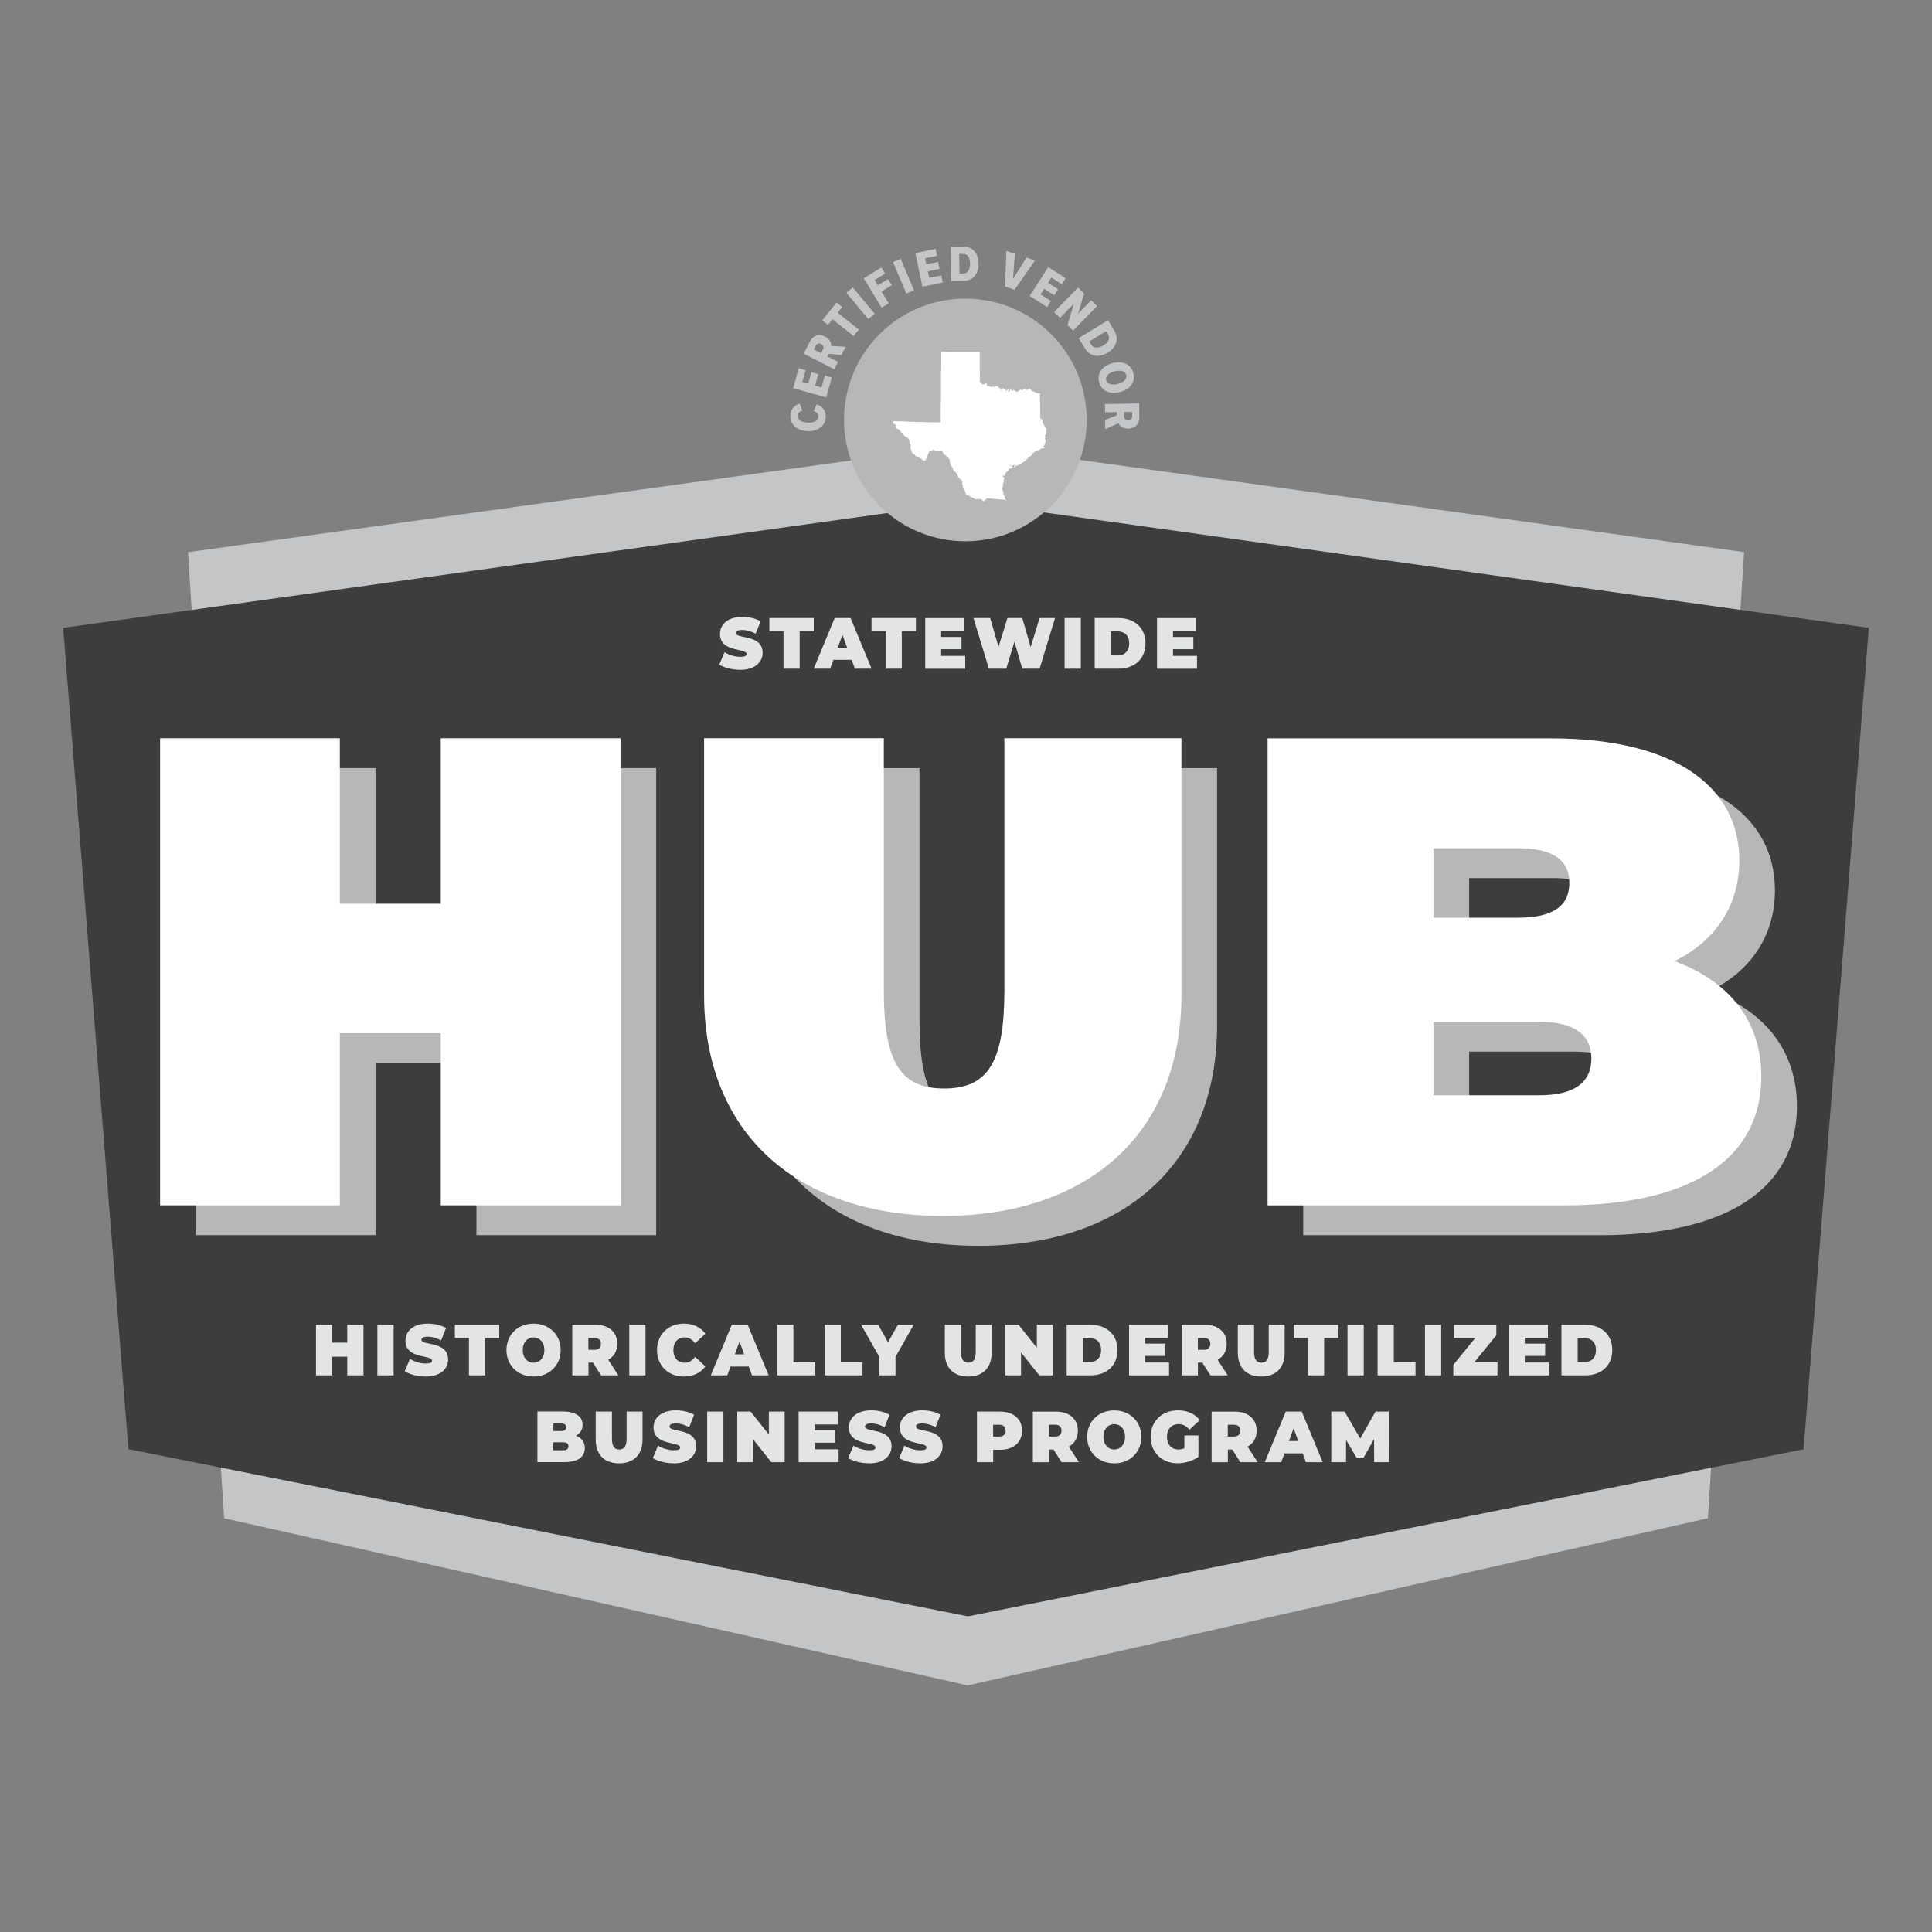 <svg xmlns="http://www.w3.org/2000/svg" id="CREDENTIALS" viewBox="0 0 300 300"><rect x="0" y="0" width="300" height="300" fill="#808080" stroke="none"/><defs><style>      .cls-1 {        fill: #e3e4e4;      }      .cls-1, .cls-2, .cls-3, .cls-4, .cls-5 {        stroke-width: 0px;      }      .cls-2 {        fill: #c4c5c7;      }      .cls-3 {        fill: #b7b7b7;      }      .cls-4 {        fill: #3d3d3d;      }      .cls-5 {        fill: #fff;      }    </style></defs><g id="Layer_2" data-name="Layer 2"><polygon class="cls-2" points="32.71 203.61 34.81 235.75 150.27 261.71 265.19 235.75 267.29 203.62 32.71 203.61"></polygon><polyline class="cls-2" points="266.95 146.09 270.82 85.73 150.27 69 29.19 85.74 33.05 146.08"></polyline><polygon class="cls-4" points="9.81 97.49 19.94 225.03 150.3 250.99 280.06 225.04 290.19 97.49 150.31 77.92 9.81 97.49"></polygon></g><g id="Layer_1-2" data-name="Layer 1"><g><path class="cls-1" d="M215.68,227.05l-.02-7.86h-2.07l-2.37,4.19-2.43-4.19h-2.07v7.86h2.29v-3.46l1.62,2.75h1.11l1.62-2.87.02,3.58h2.29ZM200.15,223.77l.72-1.98.72,1.98h-1.45ZM202.79,227.05h2.6l-3.26-7.86h-2.48l-3.26,7.86h2.56l.5-1.37h2.84l.5,1.37ZM192.59,222.15c0,.57-.33.92-1.02.92h-.92v-1.84h.92c.69,0,1.02.35,1.02.92M192.6,227.05h2.69l-1.57-2.42c.9-.48,1.41-1.34,1.41-2.47,0-1.82-1.32-2.96-3.4-2.96h-3.59v7.86h2.52v-1.98h.68l1.27,1.98ZM183.9,224.89c-.31.13-.61.19-.92.19-1.08,0-1.78-.79-1.78-1.97s.7-1.97,1.82-1.97c.66,0,1.21.29,1.67.87l1.61-1.49c-.76-.98-1.94-1.52-3.41-1.52-2.46,0-4.22,1.7-4.22,4.11s1.76,4.11,4.17,4.11c1.1,0,2.35-.35,3.25-1v-3.32h-2.18v1.99ZM173.02,225.08c-.93,0-1.68-.74-1.68-1.97s.75-1.97,1.68-1.97,1.68.74,1.68,1.97-.75,1.97-1.68,1.97M173.02,227.23c2.43,0,4.21-1.73,4.21-4.11s-1.78-4.11-4.21-4.11-4.21,1.73-4.21,4.11,1.78,4.11,4.21,4.11M164.83,222.15c0,.57-.33.92-1.02.92h-.92v-1.84h.92c.69,0,1.02.35,1.02.92M164.84,227.05h2.69l-1.57-2.42c.9-.48,1.41-1.34,1.41-2.47,0-1.82-1.32-2.96-3.4-2.96h-3.59v7.86h2.52v-1.98h.68l1.27,1.98ZM155.13,223.07h-.92v-1.84h.92c.69,0,1.02.35,1.02.92s-.33.92-1.02.92M155.29,219.19h-3.59v7.86h2.52v-1.93h1.08c2.08,0,3.4-1.14,3.4-2.96s-1.32-2.96-3.4-2.96M142.88,227.23c2.32,0,3.48-1.21,3.48-2.65,0-2.9-4.13-2.11-4.13-3.06,0-.27.23-.49.97-.49.65,0,1.34.19,2.08.58l.76-1.92c-.78-.46-1.81-.69-2.82-.69-2.31,0-3.48,1.19-3.48,2.65,0,2.93,4.13,2.13,4.13,3.12,0,.27-.26.43-.97.43-.82,0-1.76-.28-2.46-.72l-.81,1.93c.75.48,2.01.81,3.25.81M134.96,227.23c2.31,0,3.48-1.21,3.48-2.65,0-2.9-4.13-2.11-4.13-3.06,0-.27.23-.49.97-.49.65,0,1.35.19,2.08.58l.76-1.92c-.78-.46-1.81-.69-2.82-.69-2.31,0-3.48,1.19-3.48,2.65,0,2.93,4.13,2.13,4.13,3.12,0,.27-.26.43-.97.43-.82,0-1.76-.28-2.46-.72l-.81,1.93c.75.48,2,.81,3.25.81M126.49,225.05v-1.03h3.16v-1.91h-3.16v-.92h3.59v-2h-6.07v7.86h6.21v-2h-3.73ZM119.39,219.19v3.57l-2.84-3.57h-2.07v7.86h2.45v-3.57l2.84,3.57h2.07v-7.86h-2.45ZM109.81,227.05h2.52v-7.86h-2.52v7.86ZM104.62,227.23c2.31,0,3.48-1.21,3.48-2.65,0-2.9-4.13-2.11-4.13-3.06,0-.27.23-.49.97-.49.65,0,1.35.19,2.08.58l.76-1.92c-.78-.46-1.81-.69-2.82-.69-2.31,0-3.48,1.19-3.48,2.65,0,2.93,4.13,2.13,4.13,3.12,0,.27-.26.43-.97.43-.82,0-1.76-.28-2.46-.72l-.81,1.93c.75.48,2,.81,3.25.81M96.13,227.23c2.29,0,3.64-1.36,3.64-3.72v-4.32h-2.47v4.24c0,1.2-.44,1.65-1.14,1.65s-1.14-.45-1.14-1.65v-4.24h-2.52v4.32c0,2.36,1.34,3.72,3.64,3.72M87.44,225.2h-1.52v-1.24h1.52c.56,0,.83.21.83.62s-.28.62-.83.62M87.1,221.04c.57,0,.82.2.82.59s-.26.58-.82.58h-1.17v-1.17h1.17ZM89.43,222.94c.68-.36,1.03-.97,1.03-1.7,0-1.19-.96-2.06-3.02-2.06h-3.99v7.86h4.2c2.06,0,3.16-.8,3.16-2.17,0-.93-.51-1.61-1.39-1.94"></path><path class="cls-1" d="M244.98,211.51v-3.73h1.06c1.06,0,1.78.66,1.78,1.86s-.72,1.87-1.78,1.87h-1.06ZM242.46,213.57h3.68c2.5,0,4.21-1.49,4.21-3.93s-1.72-3.93-4.21-3.93h-3.68v7.86ZM236.77,211.58v-1.03h3.16v-1.91h-3.16v-.92h3.59v-2h-6.07v7.86h6.21v-2h-3.73ZM228.94,211.52l3.41-4.18v-1.63h-6.58v2.05h3.31l-3.41,4.18v1.63h6.86v-2.05h-3.58ZM221.27,213.57h2.52v-7.86h-2.52v7.86ZM213.91,213.57h5.89v-2.05h-3.37v-5.81h-2.52v7.86ZM209.24,213.57h2.52v-7.86h-2.52v7.86ZM203.09,213.57h2.52v-5.81h2.19v-2.05h-6.89v2.05h2.19v5.81ZM195.84,213.75c2.29,0,3.64-1.36,3.64-3.72v-4.32h-2.47v4.24c0,1.2-.44,1.65-1.14,1.65s-1.14-.45-1.14-1.65v-4.24h-2.52v4.32c0,2.36,1.34,3.72,3.64,3.72M187.94,208.68c0,.57-.33.92-1.02.92h-.92v-1.84h.92c.69,0,1.02.35,1.02.92M187.95,213.57h2.69l-1.57-2.43c.9-.48,1.41-1.34,1.41-2.47,0-1.82-1.32-2.96-3.4-2.96h-3.59v7.86h2.52v-1.98h.68l1.27,1.98ZM177.79,211.58v-1.03h3.16v-1.91h-3.16v-.92h3.6v-2h-6.07v7.86h6.21v-2h-3.73ZM168.14,211.51v-3.73h1.06c1.06,0,1.78.66,1.78,1.86s-.73,1.87-1.78,1.87h-1.06ZM165.63,213.57h3.68c2.5,0,4.21-1.49,4.21-3.93s-1.72-3.93-4.21-3.93h-3.68v7.86ZM161,205.71v3.57l-2.84-3.57h-2.07v7.86h2.45v-3.57l2.84,3.57h2.07v-7.86h-2.45ZM150.34,213.75c2.29,0,3.64-1.36,3.64-3.72v-4.32h-2.47v4.24c0,1.2-.44,1.65-1.14,1.65s-1.14-.45-1.14-1.65v-4.24h-2.52v4.32c0,2.36,1.34,3.72,3.64,3.72M141.86,205.71h-2.43l-1.54,2.72-1.52-2.72h-2.66l2.82,4.97v2.89h2.52v-2.85l2.82-5.01ZM128.04,213.57h5.89v-2.05h-3.37v-5.81h-2.52v7.86ZM120.68,213.57h5.89v-2.05h-3.37v-5.81h-2.52v7.86ZM114.11,210.3l.72-1.98.72,1.98h-1.45ZM116.76,213.57h2.6l-3.26-7.86h-2.47l-3.26,7.86h2.56l.5-1.37h2.84l.5,1.37ZM106.18,213.75c1.46,0,2.61-.56,3.35-1.57l-1.59-1.49c-.44.58-.96.92-1.63.92-1.05,0-1.75-.76-1.75-1.97s.7-1.97,1.75-1.97c.67,0,1.19.34,1.63.92l1.59-1.49c-.74-1.01-1.89-1.57-3.35-1.57-2.4,0-4.16,1.69-4.16,4.11s1.76,4.11,4.16,4.11M97.71,213.57h2.52v-7.86h-2.52v7.86ZM93.31,208.68c0,.57-.33.92-1.03.92h-.92v-1.84h.92c.69,0,1.03.35,1.03.92M93.32,213.57h2.69l-1.57-2.43c.89-.48,1.41-1.34,1.41-2.47,0-1.82-1.32-2.96-3.4-2.96h-3.59v7.86h2.52v-1.98h.68l1.27,1.98ZM82.85,211.61c-.93,0-1.68-.74-1.68-1.97s.75-1.97,1.68-1.97,1.68.74,1.68,1.97-.75,1.97-1.68,1.97M82.85,213.75c2.43,0,4.21-1.73,4.21-4.11s-1.78-4.11-4.21-4.11-4.21,1.73-4.21,4.11,1.78,4.11,4.21,4.11M72.81,213.57h2.52v-5.81h2.19v-2.05h-6.89v2.05h2.19s0,5.81,0,5.81ZM66.1,213.75c2.32,0,3.48-1.21,3.48-2.65,0-2.9-4.13-2.11-4.13-3.05,0-.27.24-.49.97-.49.65,0,1.34.19,2.08.58l.76-1.92c-.78-.46-1.81-.69-2.82-.69-2.31,0-3.48,1.19-3.48,2.65,0,2.93,4.13,2.13,4.13,3.12,0,.27-.26.43-.97.43-.82,0-1.76-.28-2.46-.72l-.81,1.93c.75.48,2.01.81,3.25.81M58.6,213.57h2.52v-7.86h-2.52v7.86ZM53.92,205.71v2.78h-2.33v-2.78h-2.52v7.86h2.52v-2.9h2.33v2.9h2.52v-7.86h-2.52Z"></path><g><path class="cls-3" d="M252.65,169c0-3.73-2.69-5.7-8.08-5.7h-16.44v11.4h16.44c5.39,0,8.08-1.97,8.08-5.7M228.13,136.36v10.77h13.12c5.49,0,7.98-1.86,7.98-5.39s-2.49-5.39-7.98-5.39h-13.12ZM279.03,171.8c0,12.64-10.67,20-30.67,20h-46v-72.52h43.93c20,0,29.32,7.98,29.32,18.96,0,6.73-3.42,12.33-10.05,15.64,8.49,3.11,13.47,9.32,13.47,17.92"></path><path class="cls-3" d="M114.87,159.16v-39.89h27.91v39.16c0,11.09,2.52,15.23,9.36,15.23s9.36-4.14,9.36-15.23v-39.16h27.49v39.89c0,21.76-14.78,34.29-37.06,34.29s-37.06-12.54-37.06-34.29"></path><polygon class="cls-3" points="101.89 119.27 101.89 191.79 73.98 191.79 73.98 165.06 58.31 165.06 58.31 191.79 30.4 191.79 30.4 119.27 58.31 119.27 58.31 144.96 73.98 144.96 73.98 119.27 101.89 119.27"></polygon></g><path class="cls-5" d="M247.11,164.37c0-3.73-2.69-5.7-8.08-5.7h-16.44v11.4h16.44c5.39,0,8.08-1.97,8.08-5.7M222.59,131.73v10.77h13.12c5.49,0,7.98-1.86,7.98-5.39s-2.49-5.39-7.98-5.39c0,0-13.12,0-13.12,0ZM273.5,167.17c0,12.64-10.67,20-30.67,20h-46v-72.52h43.93c20,0,29.32,7.98,29.32,18.96,0,6.73-3.42,12.33-10.05,15.64,8.49,3.11,13.47,9.32,13.47,17.92"></path><path class="cls-5" d="M109.33,154.52v-39.89h27.91v39.16c0,11.09,2.52,15.23,9.36,15.23s9.36-4.14,9.36-15.23v-39.16h27.49v39.89c0,21.76-14.78,34.29-37.06,34.29s-37.06-12.54-37.06-34.29"></path><polygon class="cls-5" points="96.35 114.64 96.35 187.16 68.44 187.16 68.44 160.43 52.77 160.43 52.77 187.16 24.86 187.16 24.86 114.64 52.77 114.64 52.77 140.33 68.44 140.33 68.44 114.64 96.35 114.64"></polygon><path class="cls-1" d="M182.14,101.84v-1.03h3.16v-1.91h-3.16v-.92h3.59v-2h-6.07v7.86h6.21v-2h-3.73ZM172.5,101.77v-3.73h1.06c1.06,0,1.78.66,1.78,1.87s-.72,1.86-1.78,1.86h-1.06ZM169.98,103.83h3.68c2.5,0,4.21-1.49,4.21-3.93s-1.72-3.93-4.21-3.93h-3.68v7.86ZM165.31,103.83h2.52v-7.86h-2.52v7.86ZM161.42,95.97l-1.38,4.52-1.3-4.52h-2.31l-1.38,4.47-1.3-4.47h-2.59l2.39,7.86h2.7l1.27-4.2,1.21,4.2h2.7l2.39-7.86h-2.39ZM146.14,101.84v-1.03h3.16v-1.91h-3.16v-.92h3.6v-2h-6.07v7.86h6.21v-2h-3.73ZM137.51,103.83h2.52v-5.81h2.19v-2.05h-6.89v2.05h2.19v5.81ZM130.09,100.56l.73-1.98.72,1.98h-1.45ZM132.74,103.83h2.6l-3.26-7.86h-2.47l-3.26,7.86h2.56l.5-1.37h2.84l.5,1.37ZM121.65,103.83h2.52v-5.81h2.19v-2.05h-6.89v2.05h2.19v5.81ZM114.94,104.01c2.31,0,3.48-1.21,3.48-2.65,0-2.9-4.13-2.11-4.13-3.05,0-.27.23-.49.97-.49.65,0,1.34.19,2.08.58l.76-1.92c-.78-.46-1.81-.69-2.82-.69-2.32,0-3.48,1.19-3.48,2.65,0,2.93,4.13,2.13,4.13,3.12,0,.27-.26.43-.97.43-.82,0-1.76-.28-2.46-.72l-.81,1.93c.75.48,2,.81,3.25.81"></path><path class="cls-3" d="M149.9,84.05c10.4,0,18.84-8.43,18.84-18.84s-8.43-18.84-18.84-18.84-18.84,8.43-18.84,18.84c0,10.4,8.43,18.84,18.84,18.84"></path><path class="cls-5" d="M154.27,77.68h0s0,0,0,0h0s0,0,0,0h0s-.01,0-.01,0ZM151.76,76.11h0s0,0,0,0ZM148.02,69.73h0s0-.01,0-.01c0,0,0,0,0,0h0,0ZM143.63,62.78h0,0ZM136.36,63.29h0,0M156.29,77.63s0,0,0,.01c0,0,0,0,0,0t0,0h-.02s0,.01,0,.01c-.01,0-.01.02,0,.02,0,0,0,0,0,0,0,.01,0,.02.01.02h0s0,.01,0,.01h0s0,.02,0,.02c0,0,0,0,0,0,0,0,0,0,0,0v.02s0,0,0,0c0,0,0,0,0,0,0,0,0,0,0,0,0,0,0,0,0,0,0,0,0,0,0,0h-.04s-.01.02-.02.02h0s-.01,0-.02,0h0s0,0,0,0v-.02s0-.01,0-.01h0s0-.02,0-.02,0,0,0,0c0,0,.01,0,.01,0s.02,0,.02,0c0,0,.01,0,.02-.01h0s0-.01,0-.01h0s0-.02,0-.03h0s0-.02,0-.02c0,0,0,0,0-.01,0,0,0,0,0-.01,0,0,0-.01,0-.02,0-.01,0-.01-.02-.02t0,0s0,0-.01,0h-.08s-.01,0-.02,0c0,0,0,0,0,0,0,0,0,0,0,0,0,0-.01,0-.01,0,0,0-.02-.01-.02-.02,0,0,0,0,0,0,0,0,0,0,0,0,0,0,0,0,0,0,0,0,0,0,0,0,0,0,0,0,0,0,0,0,0,0,0,0,0,0,.02,0,.02-.01,0,0,0,0,0-.02,0-.01-.01-.02-.02-.03,0,0,0,0,0-.01,0,0,0,0-.01-.01,0,0,0-.01,0-.01,0,0,0,0,0,0,0,0,0,0,0,0s0,0,0,0c0,0,0,0,0,0h0s0-.01,0-.01c0,0,0,0,0,0,0,0,0-.02,0-.03h0s0-.01,0-.02h0s0-.02-.01-.02c0,0,0,0,0,0,0,0,0,0,0,0,0,0,0,0,0,0l-.03-.04s0,0,0,0c0,0,0,0,0,0h0s0-.01,0-.01c0,0,0,0,0,0l.02-.02s0-.02,0-.03c0,0,0,0,0,0,0-.03,0-.04-.02-.04s-.02,0-.04.01c0,0,0,0,0,0,0,0,0,0,0,0h-.01s0,0,0,0c0,0,0,0,0,0,0,0,0,0,0-.01,0,0,0-.02,0-.03,0,0,0-.02,0-.02h0s0-.01,0-.01c0,0,0-.01,0-.02,0,0,0,0,0,0,0,0,0,0,.01-.01,0,0,0,0,0,0,0,0,.01-.01.02-.02,0-.01,0-.03,0-.04,0-.01-.01-.02-.02-.03,0,0,0,0,0,0,0,0-.01,0-.02,0h0s-.02,0-.02,0c0,0-.02,0-.02.02,0,0,0,0,0,0,0,0,0,.01,0,.02h0s0,0,0,0c0,0,0,0,0,0,0,0,0,0-.01,0,0,0,0,0,0,0v-.05s0,0,0,0c0,0,0,0,0-.01h0s0-.02,0-.02c0,0,0,0,0,0,0,0,0,0,0-.01h0s0-.02,0-.02t0,0s0-.01,0-.02l-.02-.03h0s0,0,0,0h0s0,0,0,0c0,0,0,0-.01,0h0s0,0,0,0h-.01s-.02-.01-.02-.01v.02s0,0,0,0h0s0,0-.01,0h0s0,0,0,0,0,0,0,0c0,0,0,0,0,0s0,0,0,0h0s0-.02,0-.02c0,0,0,0,0,0,0,0,0-.01,0-.02h0v-.02h0s0-.02,0-.03h0s-.01,0-.02,0c0,0,0,0-.02,0h0s-.01,0-.01-.01v-.02s0,0,0,0c0,0,0,0,0,0,0,0,0,0,.01-.01,0,0,0,0,0,0,0,0,0,0,0-.02,0,0,0-.01,0-.02h0s0,0,0,0c0,0,0,0,0,0,0,0,0,0,0,0,0,0,0-.01,0-.02,0,0,0-.02,0-.02,0,0,0,0,0,0,0,0,0,0,0,0,0,0,0-.02,0-.02h0s0-.05,0-.05c0,0,0-.01,0-.02h0s0-.02,0-.02c-.01-.02-.02-.04-.03-.06h0s0-.02,0-.02h0,0s0-.02,0-.02c0,0,0,0,0-.01v-.03s0,0,0,0c0,0,0-.02,0-.03l-.05-.17s0-.03,0-.04h0s0-.06,0-.08h0s-.01,0-.01,0c0,0,0,0,0,0s0,0,0,0c0,0,0,0,0,0,0,0,0,0,0,0,0,0,0,0,0-.01l-.04-.07v-.02s-.02,0-.02-.01c0,0,0,0,0,0l-.03-.03s0,0,0,0c0,0-.01-.01-.02-.01,0,0,0,0,0,0,0,0-.01,0-.02,0h0s0,0,0,0c0,0,0,0,0,0,0,0,0-.01-.01-.02,0,0,0-.01,0-.02,0,0,0,0,0,0,0,0,0,0,0,0,0,0,0-.01,0-.02,0,0,0,0,0,0h0s0-.01,0-.02h0v-.02h0s0-.02,0-.02c0,0,0,0,0,0,0,0,0,0,0,0,0,0,0,0,0,0t0,0s.01,0,.01-.02c0-.01,0-.02,0-.03h0s-.01-.04-.01-.04h0s0-.03,0-.04t0,0h0s0-.01,0-.02c0,0,0,0,0,0s0,0,0,0c0,0,0,0,0-.02,0,0,0,0,0-.01,0,0,0,0,0,0,0-.01,0-.02,0-.04h0s0,0,0,0c0,0,0,0,0,0,0,0,0,0,0,0,0,0,.01,0,.02,0h.04s0,0,0,0h.02s.02,0,.02,0h.01s0,0,0,0h0s0,0,.01,0c0,0,0,0,.01,0,0,0,0,0,0-.01h0s0-.05,0-.05c0-.01,0-.03-.01-.04,0,0-.01,0-.02,0h0s0,0,0-.01c0,0,0-.02,0-.02t0-.01s0,0,0,0c0,0,0,0,0,0,0,0,0,0,0-.01,0-.01-.01-.02-.02-.03,0,0,0,0,0,0,0,0,0,0,0,0,0,0,0,0,0,0h0s0-.01,0-.01h0s0-.02,0-.02c0,0,0,0,0,0,0,0,0,0,0,0,0,0,0,0,0,0h0s0,0,0,0c0,0,0,0,0,0,0,0,0,0,.01.01h.01s.01,0,.01,0c0,0,.01,0,.02,0h0s0-.01,0-.02h0s0-.02,0-.02c0,0,0,0,0,0,0,0,.02,0,.02-.01h0s0-.03,0-.03c0-.02,0-.03,0-.04v-.1s.03-.08.03-.12v-.03s0,0,0,0c0,0,0-.01,0-.02,0,0,0-.02,0-.02h0s0,0,0,0h0s.04-.12.05-.15c0,0,0-.02,0-.03,0,0,0,0,0-.01,0,0,0,0,0-.01h0s.03-.09.03-.09c0,0,0-.01,0-.02,0,0,0,0,0,0,0,0,0-.02,0-.03,0,0,0,0,0,0h-.01s.01,0,.01,0h0s0-.03,0-.04v-.03s0,0,0,0c0,0,0,0,0,0h0s0,0,0,0c0,0,0,0,.01-.02v-.03s.01-.02.01-.02c0,0,0-.02,0-.02,0,0,0,0,0,0h0s0-.02,0-.03c0,0,0,0,0-.01,0,0,0-.02,0-.02,0,0,0,0,0,0,0,0,0-.01,0-.02v-.04s.02-.04.02-.04h0s0,0,0,0h0s0-.02,0-.02c0,0,0,0,0,0,0,0,0,0,0,0l.03-.03s0,0,0-.01c0,0,0,0,0,0h0s0-.02,0-.02c0,0,0,0,0,0,0,0,0,0,0,0h0s0-.01,0-.02c0,0,0,0,0,0,0,0,0,0,0-.01h0s0,0,0-.01c0,0,0,0,0,0v-.02s.02-.03.02-.04c0,0,0,0,0-.01,0,0,0-.01,0-.02,0,0,0-.02,0-.03h0s0,0,0,0c0,0,0,0,0,0,0,0,.01,0,.02-.01h0s0-.03,0-.04h0s-.01-.01-.01-.01h-.05s-.04-.02-.06-.03c-.02,0-.04-.01-.06-.02h-.01s0,0,0,0c0,0,0,0-.01,0,0,0-.01-.01-.02-.02,0,0,0,0,0,0,0,0,0,0,0,0,0,0,0,0,0,0,0,0,0,0,0,0,0,0,0,0,0-.01h0s0-.01-.02-.02h0s0,0,0-.01c0,0,0-.01,0-.01,0,0,0-.02,0-.02,0,0,0,0,0,0h0v-.07s0,0,0-.01c0,0,0,0,0,0v-.03s.02,0,.02,0t0,0s0,0,0,0c0,0,0,0,0,0h0s0,0,0,0h.01s0-.01,0-.01c0,0,.01,0,.02,0h0s0,0,0,0h0s.02-.02.02-.02c0,0,0,0,0,0,0,0,0,0,.01,0h0s.02,0,.03-.01h.01s.03-.01.04-.02c0,0,0,0,0,0,.01,0,.03,0,.04,0,0,0,0,0,0,0,0,0,.01,0,.02,0,0,0,0,0,0,0,0,0,0,0,0,.01t0,0h0s0,.02,0,.02c0,0,0,0,0,0h0s0,0,0,.01c0,0,0,0,0,.01,0,0,0,0,0,0,0,0,0,.02,0,.03,0,0,.02.01.03.01h0s0,0,0,0h.02s.01,0,.02,0c0,0,0,0,0,0,.01,0,.01-.01.01-.02h0s0-.01,0-.02c0,0,0,0,0-.01,0,0,0-.01,0-.01,0,0,0-.01,0-.02,0-.02.02-.04.03-.06,0,0,0-.01.01-.02,0,0,0,0,0-.01,0,0,0,0,0,0,0,0,0,0,.01-.01h0s0-.03,0-.03v-.02s0,0,0,0c0,0,0,0,0,0,0,0,0,0,0,0,0,0,0,0,0,0,.01-.02.03-.04.04-.06h0s0-.02,0-.02h0s0,0,0,0c0,0,.01-.02.02-.03h0s0,0,0,0c0,0,0-.02.01-.02,0,0,0,0,.01-.01,0,0,0,0,.01-.01,0,0,.01-.02.01-.02,0,0,0,0,0,0h0s0-.03.01-.04c0,0,0,0,0,0,0,0,0,0,0,0,0,0,0,0,0,0,0,0,0,0,0,0h0s0,0,.01,0c0,0,0-.01.01-.02,0,0,0,0,0,0,0-.01,0-.02,0-.03,0,0,0,0,0,0,0-.01,0-.02,0-.03,0-.01,0-.02,0-.03,0,0,0,0,0-.01,0,0,0,0,0,0h0s0,0,0,0h0s0,0,0,0c0,0,0,0,0,0,0,0,0,0,0,0,0,0,0,0,0-.01h0s0-.01,0-.02c0,0,0,0,0-.01,0,0,0-.01,0-.01h.02s.01-.02.01-.02c.01,0,.02,0,.04,0,0,0,0,0,0,0,0,0,.02,0,.02,0h0s.02,0,.03,0h.03s0,0,0,0c0,0,.01,0,.02,0h0s.01-.02.02-.02l.02-.02h0s0-.01,0-.01c0,0,.01,0,.02,0h0s.03-.04.04-.05c0,0,.01-.01.02-.02,0,0,0,0,0,0l.03-.02s0,0,0,0c0,0,0,0,.01-.01,0,0,.01-.01.02-.02h0s0,0,0,0c.01,0,.03-.02.04-.03,0,0,0,0,0,0,0,0,.01-.01.02-.02l.02-.04s0,0,0,0c0,0,0-.02,0-.03l-.02-.04s0,0,0,0h0s0-.01,0-.01h0s0-.01,0-.01c0,0,0,0,0,0,0,0,0,0,0,0s0,0,0,0c0,0,0-.01.02-.02h0s.01-.02.01-.02c0,0,0-.01,0-.02h0s0-.01,0-.02h0s0-.03,0-.04c0,0,0-.02,0-.03,0,0,0,0,0,0,0,0,0-.01,0-.02v-.04s0,0,0,0c0,0,0,0,0,0h0s0-.02,0-.02c0,0,0,0,0,0,0,0,0,0,0-.01,0,0,0,0,0,0,0,0,0,0,0,0h0s0,0,0,0c0,0,0,0,0,0h0s0,0,.01,0h.04s.02,0,.03,0t0,0s0,0,0,0c0,0,0,0,0,0,0,0,0,.02,0,.02v.02s0,0,0,.01c0,0,0,.01,0,.02h0s0,0,0,0,0,0,0,0h0s0,.02,0,.02h0s0,.02,0,.02h.01s0,.02,0,.02h0s0-.01,0-.01h0s0,0,0,0c0,0,0,0,0,0,.01.01.02.02.04.02,0,0,0,0,.01,0,.01,0,.03-.02.04-.02h.01s.08-.02.08-.02c.02,0,.03-.01.04-.02,0,0,0,0,.01,0,.01,0,.02-.02.03-.03,0,0,.01,0,.02-.01h0s.01,0,.01,0c.02,0,.03-.02.05-.02,0,0,0,0,0,0,0,0,.02,0,.02,0h.02s.02-.02.02-.02c0,0,.02,0,.02-.02h0s0,0,0,0h0s0-.01,0-.01c0,0,0,0,0,0h0s0,0,.02,0c0,0,0,0,0,0l.05-.02h0s.02,0,.02,0c0,0,0,0,0,0,.01,0,.03-.01.03-.03,0,0,0-.02-.01-.02,0,0,0,0,0,0,0,0-.01-.02-.02-.02,0,0,0,0,0,0l-.06-.05s-.03-.02-.04-.03h-.01s-.03-.02-.04-.03h-.02s-.02-.03-.03-.04c0,0,0,0,0-.01,0,0,0,0,0,0,0,0,0,0,0,0,0,0,0-.02-.02-.03,0,0-.01,0-.02,0,0,0,0,0,0,0,0,0-.01,0-.02,0-.01,0-.03-.01-.03-.02h0s0-.01,0-.02c0,0-.01,0-.02,0,0,0,0,0,0,0,0,0-.01,0-.01,0,0,0,0,0,0,0h-.02s0,0,0,0c0,0-.02,0-.03,0,0,0,0,0,0,0,0,0,0,0,0,0,0-.01,0-.03-.01-.04v-.02s0,0,0,0c0,0,0,0,0,0,0,0,0,0,0,0,0,0,0,0,0,0,0,0,0,0,0,0,0,0,.01,0,.01-.01,0-.02-.01-.03-.02-.03,0,0,0,0,0,0,0,0,0,0-.02,0,0,0,0,0,0,0t0,0h0s0,0,0,0c0,0,0,0,0,0h0s0-.02,0-.02c0,0,0-.01,0-.02h0s0,0,0,0l-.03-.03s0,0-.01-.01h0s0,0,0,0c0,0,0,0,.01-.01,0,0,0,0,0,0h0s0,0,0,0h0s0,0,.01,0h0s.02,0,.02,0h0s0,0,.01,0c0,0,.01,0,.02,0,0,0,0,0,0,0,0,0,.01,0,.02,0,0,0,0,0,0,0,0,0,0,0,0,0t0,0s0,0,0,0h0s0,0,0,0c0,.01,0,.03.01.03,0,0,0,0,.01.01h0s0,0,0,0c0,0,0,0,0,.01,0,0,0,.01,0,.02,0,0,0,0,0,0,0,0,0,0,0,.01t0,0s0,0,0,.01c0,0,0,0,0,0,0,0,0,.02,0,.02v.02s0,0,0,0c0,0,0,.02.02.02,0,0,0,0,0,0,0,0,0,0,0,0h0s0,0,.02,0c0,0,0,0,0,0,0,0,0,0,.01,0,0,0,.02,0,.02,0,0,0,.02,0,.02,0h.01s0,0,0,0c0,0,0,0,0,0,0,0,0,0,0,0t0,0s0,0,0,0c0,0,0,0,0,0h0s0,0,0,0c0,0-.01,0-.01.02,0,.01.01.01.02.01h0s0,0,0,0c0,0,.02,0,.02,0s0,.01.01.02c0,0,0,0,0,0,0,0,0,0,0,0,0,0,0,0,0,0h0s0,.02,0,.02c0,0,0,.01,0,.02,0,0,0,0,0,0v.02s.01,0,.01,0c0,0,0,0,0,0,0,0,.02,0,.03,0h.02s.02-.02.02-.02l.03-.02.11-.06s0,0,.01,0h0s0-.02,0-.02h0s0,0,0,0c0,0,0,0,0,0h.02s.05-.03.05-.03c0,0,0,0,0,0,0,0,0,0,0,0,0,0,0,0,0,0h.01s.01,0,.01,0h0s.02,0,.02-.02c0-.02,0-.03,0-.05,0,0,0,0,0,0,0,0,0,0,0,0,0,0,0,0,0,0,0,0,0,0,0,0h0s0,0,.02,0c0,0,0,0,0,0,0,0,0,0,0,0,0,0,0,0,0,0h0s.01.01.03,0c0,0,.01,0,.01,0,0,0,.04-.02.04-.02.01,0,.03,0,.05-.01h0s0,0,0,0c0,0,.02,0,.02,0,0,0,0,0,0,0,0,0,0,0,0,0,0,0,0,0,0,0,0,0,0,0,0,0h0s-.01.02-.01.02h-.01s-.01.03-.01.03h0s.01.02.01.02c0,0,0,0,0,0,0,0,0,0,0,0l-.02.02-.02.02h0s0,0,0,0c0,0,0,0,0,.01h0s0,.01,0,.01h0s0,.02,0,.02c0,0,0,0,0,0,0,0,0,0,0,0,0,0,0,0,0,0,0,0,0,0,0,0s0,0,0,0c0,0,0,0,0,0,0,0-.02.01-.03.02-.01,0-.01.01,0,.02,0,0,0,0,0,0,0,0,0,0,0,.01,0,0,0,0,0,0h0s0,.02,0,.02c0,0,.01,0,.02,0h0s.01,0,.01,0h.02s0,0,0,0c.01,0,.03-.01.04-.02,0,0,0,0,.02-.01l.03-.02h.01s0,0,0-.01c0,0,0,0,.01,0h.02s.08-.03.12-.05c0,0,0,0,0,0,0,0,.02,0,.02-.01h0s.02-.02.02-.02c0,0,.02-.01.03-.01,0,0,.02,0,.03,0,0,0,.02,0,.03,0h0s0,0,0,0c0,0,0,0,.02,0h0s0,0,0,0v-.02s0,0,0,0,0,0,0,0c0,0,0,0,0,0,0,0,0,0,0,0,0,0,.01,0,.01,0,0,0,0,.02,0,.03v.03s0,0,0,0c0,0,0,0,0,.01,0,0,0,0,0,.01,0,0,0,0,0,0,0,0,0,0,0,0,0,0,0,0,0,0,0,0-.01,0-.02,0,0,0,0,0,0,0-.02,0-.04.02-.06.03h-.01s-.01,0-.02.01c0,0,0,0,0,0,0,0-.01,0-.02,0,0,0,0,0,0,0l-.03.02s-.07.04-.11.06c0,0-.01,0-.02,0-.01,0-.03.01-.04.02l-.2.13.03.06c.07-.04.37-.23.47-.28.06-.03.13-.06.19-.09l.07-.04s.03-.02.04-.02h.02s.04-.03.04-.03h.02s.07-.05.1-.07h.02s.08-.06.08-.06l.17-.11s.08-.05.12-.07l.04-.02s0,0,0,0c0,0,.01,0,.02-.01.01,0,.03-.02.04-.03h.02s.02-.03.02-.03l.03-.02h0s0,0,0,0h0s.05-.04.08-.05h.01s.02-.02.03-.03c0,0,0,0,0,0,0,0,0,0,.01,0,0,0,0,0,.02,0h0s.02,0,.03,0h.02s.02-.01.02-.01h.02s.01-.01.01-.02h0s0,0,0,0c0,0,0-.01,0-.02,0,0,0-.01.01-.02,0-.01.02-.03.03-.04l.06-.05s0,0,0,0c0,0,0,0,.01-.01,0,0,0,0,0,0,0,0,.02-.01.02-.02l.02-.03.02-.03s.02-.02.03-.03c0,0,0,0,.01-.01.02-.02.03-.03.05-.04.03-.03.07-.06.1-.09l.04-.03.04-.03.03-.02s0-.01,0-.02c0,0,0,0,0,0h0s0-.01,0-.01c.03-.05.07-.08.12-.12l.02-.02s.08-.07.12-.09c.01,0,.02-.02.04-.03.02-.02.05-.03.07-.05.03-.02.06-.04.08-.06l.04-.03.03-.02.03-.02s.01-.01.02-.02c0,0,.02-.02.03-.02.02-.01.03-.02.05-.03h0s0-.01.01-.02c0,0,0,0,.01-.01,0,0,.01-.01.02-.02,0,0,0,0,0,0,.01-.02,0-.11,0-.11l.05-.06s.03-.01.04-.01c0,0,0,0,0,0,.02-.05.04-.09.08-.11.04-.03.08-.06.12-.08.04-.02.08-.05.13-.07l.07-.03.07-.03h.01s0,0,0,0h0s.02-.01.02-.01h0s.02-.01.02-.01c.01,0,.03-.02.04-.02h0s0,0,0,0c0,0,0,0,0,0,0,0,0,0,0,0h.03s.02-.02.02-.02l.04-.02s0,0,0,0c0,0,0,0,0,0h0s0,0,0,0h.02s.02-.02.02-.02h0s0,0,0,0c.01,0,.02,0,.03-.01h0s.21-.11.21-.11l.11-.05.13-.07s.05-.02.08-.04l.04-.02s0,0,.01,0c0,0,.02-.01.03-.01h.04s.05-.02.05-.02c0,0,0,0,0,0,0,0,.01,0,.02,0h0s0,0,.01,0h.03s.03,0,.05,0h0s.04,0,.07,0c0,0,.01,0,.02,0,.02,0,.04,0,.05,0h.01s.02,0,.03,0c0,0,.01,0,.02,0,0,0,0,0,0,0h0s0,0,.01,0v-.02s.02-.02.02-.02c0,0,0-.02-.01-.03h0s0-.01-.01-.02c0-.01-.02-.03-.03-.04,0,0,0,0,0,0,0,0-.01-.02-.03-.03,0,0,0,0,0,0,0,0-.02,0-.02,0,0,0,0-.02,0-.02,0,0,0,0,0,0,0,0,0-.01,0-.02,0,0,0-.01-.01-.02,0,0-.02-.01-.03-.02-.01,0-.02,0-.03-.02,0,0,0-.01,0-.02h0s0-.02,0-.03c0-.01,0-.02.02-.03,0,0,.01-.01.02-.02h0s.03-.03.05-.05c0,0,.02-.01.03-.02,0,0,0,0,.01-.01,0,0,0,0,0,0h0s0,0,0,0c0,0,0,0,0-.01h0s.03-.04.04-.06c0,0,0-.02,0-.02,0,0,0,0,0-.01h0s0-.02,0-.03c0-.02,0-.05.01-.08,0-.01,0-.03.01-.04,0,0,0-.01,0-.02,0,0,0,0,0,0,0,0,0-.01,0-.02,0,0,.01-.01.02-.02h0s.03-.03.05-.05h0s0,0,.01-.01c0,0,0-.02,0-.02h0s0-.01,0-.02c0,0,0,0,0,0,0,0,0,0,0,0,0,0,0-.01.01-.02,0,0,0,0,0-.01t0,0h0s0,0,0,0h.01s.02,0,.02-.01c0,0,0-.02,0-.03h0s0,0,0,0c0,0,0,0-.01,0h0s0,0,0,0c0,0,0,0,0,0,0,0,0,0,0,0-.02-.01-.03-.02-.03-.03h0s.03-.03.04-.04c0,0,0,0,.01-.01,0,0,0-.02,0-.03,0,0,0,0,0,0h0s0-.02,0-.02c0,0,0,0,.01,0,0,0,0,0,.01-.01,0,0,0,0,0,0,0,0,0-.02,0-.02h0s0,0,0,0c0,0-.01-.01-.01-.02v-.03s-.02-.01-.02-.02c0,0,0,0,0,0,0,0,0,0,0-.01,0,0,0-.01,0-.02v-.02s0,0,0,0c0,0,0,0,0,0,0,0,0,0,0,0,0,0,0-.02,0-.02,0,0,0,0,0,0,0,0,0,0,0,0,0,0,0-.02.01-.03,0,0,0,0,0,0h-.01s.01,0,.01,0h0s0,0,0,0h0s0,0,0,0h0,0s0-.03,0-.04c0,0,0,0,0,0,0,0,0-.02,0-.02,0-.01,0-.03,0-.04,0-.02-.03-.02-.03-.02s-.02,0-.02-.01c0,0-.01-.01-.02-.02,0-.01-.01-.02-.02-.03h0s0,0,0,0c0,0,0-.01-.02-.01h0s0,0,0,0c0,0,0-.01,0-.02,0,0,0,0,0,0h0s0-.02,0-.03h0s0-.03,0-.04c0,0,0,0,0,0,0,0,0-.02,0-.02,0-.01.01-.01.02-.02,0,0,.02-.01.02-.02h0s.02-.02.02-.04c0,0,.01,0,.02-.01,0,0,0,0,0,0,0,0,0,0,0,0,0,0,.02,0,.02-.02,0,0,0,0,0,0,0,0,0,0,0,0,0-.02,0-.03,0-.03,0,0,0,0,0,0,0-.01-.01-.02-.01-.03,0,0,0,0,0-.01,0,0,0-.01,0-.02,0-.01,0-.02-.01-.04,0,0,0-.01,0-.02,0,0,0,0,0-.01,0-.01,0-.04-.02-.04,0,0,0,0-.01,0,0,0-.01,0-.02,0,0,0-.01-.01-.02-.02,0,0,0,0,0,0,0,0,.01,0,.01-.01,0,0,0-.01,0-.02h0s0-.02,0-.02h0s0,0,0,0c0,0,0,0,0,0h0s0-.01,0-.01h0s0-.01.01-.02c0,0,0,0,0-.01,0,0,0,0,0,0,0,0,0,0,0,0,0,0,0,0,0,0h.01s0,0,0,0c0,0,0,0,.01,0,0,0,0,0,0,0s0,0,0,0c0,0,0,0,.01,0,0,0,.01-.01.01-.02,0,0,0-.01,0-.02,0,0,0-.02,0-.03,0,0,0,0,0-.01,0,0,0,0,0,0,0,0,0,0,0,0s0,0,0,0h0s0-.02,0-.03l.02-.04s0,0,.01-.01c0,0,0,0,0,0,0,0,0,0,.02-.01,0,0,0,0,0,0,0,0,.01,0,.02,0h0s0-.01,0-.01c0,0,0-.02.01-.03,0,0,0,0,0,0t0,0s0,0,0-.01h0s0,0,0-.01h0s0-.02.01-.03c0,0,0-.01,0-.02h0s0-.01,0-.02c0,0,0,0,0,0,0,0-.01-.01-.01-.02,0,0,0-.01,0-.02,0,0,0,0,0-.01,0,0,0,0,0,0,0,0,0,0,0,0h.02s.01-.02.01-.03c0,0,0,0,0,0h0s0-.02,0-.02h0v-.02s0,0,0,0h0s0,0,0,0c0,0,0-.01,0-.02h0s0,0,0,0h0s.02-.01.02-.01c0,0,0-.02.01-.03,0,0,0,0,0,0,0-.01,0-.02,0-.04h-.01s0,0,0,0c0,0,0,0,0,0,0,0,0,0,0,0s0,0,0,0v-.02s0-.01,0-.02h0s0-.02,0-.03h0s0,0,0-.01c0,0,0,0,0-.01h0s0-.02.01-.03c0,0,0-.01,0-.02h0s0-.02,0-.02c0-.01,0-.01,0-.01h0s0,0,.02,0c0,0,0,0,0,0,0,0,.01,0,.02-.01,0-.02.01-.03,0-.04h0s-.01-.02-.02-.03c0,0-.01-.01-.02-.02h0s-.01-.01-.02-.01c0,0,0,0,0,0,0,0,0,0,0,0,0,0,0,0,0,0h0s0,0,0,0c0,0,0,0,0,0,0,0,0-.02,0-.02,0-.01,0-.02,0-.02t0,0s0,0,.02,0h.02s.02-.02.03-.03h.01s0-.02,0-.02c0,0,0,0,0,0,0,0,0,0,0-.01,0,0,0-.02,0-.03,0,0,0,0,0,0,0,0,0,0,0,0h0s0,0,0,0c0,0,0-.01-.01-.02,0,0,0,0,0-.01h0s0,0,0,0c0,0,0,0,0-.01,0,0,0-.01,0-.02,0,0-.01-.02-.02-.02h0s-.02,0-.03-.01h0s0,0,0,0c0,0,0,0,0,0,0,0,0,0,0,0,0,0,0,0,0,0h0s0-.02,0-.02c0,0,0,0,0,0,0,0,0,0,0,0,0,0,0-.01,0-.02h0s0-.03,0-.04c0,0,0,0,0,0h0s0-.02,0-.02c0,0,0-.01,0-.02,0,0,0-.02,0-.03,0,0,0,0,0,0v-.02s0-.02,0-.03c0,0,0,0-.02,0h-.02s0,0-.02,0c0,0,0,0,0,0,0,0-.02.01-.03.02,0,0,0,.01-.01.02t0,0s0,0-.01,0,0,0,0,0c0,0,0,0,0,0h0s0,0,0,0c0,0,0,0,0,0,0,0,0,0,0,0,0-.01,0-.03-.01-.04h0s0-.02,0-.03h0s0-.02,0-.03c0-.01,0-.02-.02-.03,0,0,0,0,0,0,0,0,0,0,0,0,0,0,0,0,0,0,0,0,0-.01,0-.01,0,0,0-.02,0-.03,0-.01,0-.02,0-.03,0,0,0,0,0,0,0,0-.01,0-.05,0,0,0,0,0,0,0,0,0-.01,0-.01-.01,0,0,0,0,0,0,0,0-.01-.01-.02-.02v-.02s-.02,0-.03,0c0,0,0,0,0,0,0,0-.01,0-.02,0h0s0,0,0,0h0s0-.01,0-.02c0,0,0,0,0,0,0,0,0,0,0,0,0,0,0-.02,0-.02v-.04s.01,0,.02-.01c0,0,0,0,0-.01,0,0,0-.02-.01-.02h0s0-.02,0-.03c0,0,0,0,0-.01h0s-.01-.04-.02-.04h0s-.02-.01-.03-.02c0,0-.01,0-.02,0h0s0-.01,0-.01v-.02s0-.02,0-.02c0,0,0,0,0,0,0,0,0-.01-.01-.02,0,0,0,0,0,0,0,0,0,0-.01,0h0s-.02-.02-.02-.02c-.01-.01-.03-.02-.05-.03h0s0-.02,0-.02c0,0,0,0,.02,0,0,0,0,0,0,0,0,0,0,0,.01-.01,0,0,0,0,0,0,0,0,0-.01,0-.02,0,0,0,0,0,0,0,0,0-.01,0-.02h0s0-.02,0-.02c0,0,0,0-.01,0,0,0,0,0,0,0h0s0,0,0,0h0s0-.01,0-.02-.02,0-.03,0c0,0,0,0-.01,0,0,0,0,0,0,0,0,0,0,0,0,0h-.02s-.02,0-.02,0c-.02,0-.04-.02-.05-.04,0,0,0,0,0,0,0,0-.01,0-.01-.01,0,0,0-.02,0-.03h-.01s0,0,0,0h0s-.01-.03-.01-.03c0,0,0,0,0,0h0s0,0,0-.01c0,0,0-.01,0-.02h0s0-.01,0-.02c0,0,0-.01,0-.01h0s0,0,.01,0c0,0,0-.01,0-.01,0-.01,0-.03,0-.04h0v-.02s0-.02,0-.03c0,0,0,0,0,0,0,0,0-.01,0-.02h0s0,0,0,0c0,0,0,0,0,0h0s.01,0,.02,0c0,0,0,0,0,0,0,0,0,0,0,0,0,0,0,0,0,0h0s.01-.03,0-.04c0-.02-.01-.02-.02-.03h0s0,0,0,0h0s0-.02,0-.02v-.02s-.01,0-.02-.01c0,0,0,0,0,0,0,0-.01-.02-.01-.02h0s0,0,0-.01h0s0-.01,0-.01h0s0-.02,0-.03c0,0,0,0,0,0,0-.01,0-.02-.02-.03,0,0,0,0,0,0,0,0,0,0,0-.01,0,0,0,0,0,0,0-.02-.02-.02-.03-.03h0s-.01,0-.02-.01c0,0,0,0,0,0h0s-.01-.01-.01-.02h0v-.02s0,0,0,0c0,0,0,0,0,0h0s0-.02,0-.02c0,0,0,0,0,0,0,0,0,0,0,0,0,0,0,0,0,0,0,0,0,0,0,0,0,0,0,0,0,0,0,0,0,0,0,0,0,0,0,0,0,0h0s0-.02-.01-.03c0,0,0,0,0,0-.01,0-.01-.01-.01-.02,0-.01,0-.01,0-.02,0,0-.02,0-.02,0h0s0,0-.01,0t0,0h0s0,0,0,0c0,0,0,0-.01-.02,0-.02-.02-.02-.03-.02-.02,0-.04-.01-.06-.03,0,0,0,0,0-.01,0,0,0,0,0,0h0s-.02-.04-.02-.04c0,0,0-.01,0-.02,0-.01-.01-.03-.03-.04,0,0,0,0,0,0,0,0,0,0,0,0,0,0,0,0,0,0,0,0,0,0,0,0,0,0,0-.02-.02-.02,0,0,0,0,0,0,0,0-.01,0-.03,0,0,0,0,0,0,0,0,0,0,0,0,0,0,0,0,0,0-.01,0-.02,0-.05,0-.07,0-.01,0-.02,0-.03,0-.02,0-.04,0-.07,0-.02,0-.05,0-.07,0-.03,0-.06,0-.09v-.05s0-.05,0-.05v-.09s0-.03,0-.03c0-.03,0-.07,0-.1v-.16s0-.05-.01-.07c0,0,0,0,0-.01,0,0,0,0,0-.01v-.02s0-.02,0-.02h0s0-.03,0-.04v-.1s-.01-.18-.01-.18v-.11s0-.05,0-.05v-.04s0-.06,0-.1h-.01.01s0-.07,0-.11h0v-.02h0s0-.08,0-.08v-.08s0-.07,0-.07v-.05s0-.05,0-.05c0-.04,0-.08,0-.12h0s0-.02,0-.02h0v-.02s0-.02,0-.04c0-.02,0-.04,0-.07h0,0v-.02c0-.07,0-.15-.01-.22v-.08s-.01-.11-.01-.11v-.17s-.01-.07-.01-.07v-.07s0-.03,0-.04v-.03s0,0,0,0v-.06s0-.06,0-.06h0s0-.05,0-.06c0,0,0-.01,0-.02h0s0-.03,0-.04c0-.01,0-.02,0-.03,0-.01,0-.02,0-.03v-.02s0-.01,0-.02h0s0-.02,0-.03c0-.02,0-.03,0-.05v-.02s0-.07,0-.07h0s0-.05,0-.07c0-.02,0-.05,0-.08v-.02s-.02,0-.02,0h0s-.01,0-.02,0c0,0,0,0-.01,0,0,0,0,0,0,0,0,0,0,0,0,0,0,0,0,0,0,0h0s0,0,.01,0c0,0,.01,0,.02,0,0,0,0,0,0-.02,0-.02-.02-.02-.03-.01,0,0,0,0,0,0h-.02s0,0,0,0c0,0,0,0,0,0,0,0,0,0-.01,0,0,0,0,0,0,0,0,0-.02,0-.03,0,0,0,0,0,0,0,0,0-.01,0-.02,0,0,0,0,0,0,0,0,0-.01,0-.02,0h0s0,.02,0,.02h0s0-.01,0-.01c0,0,0,.02,0,.02,0,0,0,0,0,0h0s0,0,0-.01h0s0-.03,0-.03h0s0,0,0,0c0,0,0,0,0,0,0,0,0,0,0,0,0,0,0,0,0,0,0,0,0,0,0,0,0,0,0,0,0,0,0,0,0-.01,0-.02,0,0,0,0-.01,0,0,0-.01,0-.01.01h0s0,0,0,0c0,0,0,0,0,0s0,0,0-.01h0s0,0,0-.01c0,0-.01,0-.03,0h0s0,0-.01,0h0s0,0,0,0c0,0,0,0,0,0,0,0,0,0-.01.01,0,0,0,0-.01,0,0,0,0,0,0,0,0,0-.02,0-.02,0,0,0,0,0,0,0,0,.01,0,.02.01.02,0,0,0,0,.02,0,0,0,0,0,0,0,0,0,0,0,0,0,0,0,0,0,0,0,0,0,0,0,0,0,0,0,0,0,0,.01,0,0,0,0,0,0,0,0,0,0,0,.01h0s0,0,0,0c0,0,0,0,0,0h0s0,0,0,0c0,0,0,0,0,0,0,0,0,0,0,0,0,0-.01,0-.02,0h0s0,.01,0,.02c0,0,0,0,0,0,0,0,0,0,0,0-.01,0-.02,0-.02,0h0s0,0,0,0c0,0,0,0,0,0,0,0,0,0,0,0h0s0,0,0,0h0s0-.01,0-.02h0s0,0,0-.01c0,0,0-.01.01-.02,0,0,0-.02,0-.03,0,0-.02,0-.02,0t0,0s-.02.01-.03.03c0,0,0,.02-.01.03,0,0,0,0,0,0,0,0,0,0,0,0,0,0,0,0,0,0,0,0,0,0,0,0,0,0,0,0,0,0h0s0-.01,0-.02h0s.01-.01.01-.02c0,0,0-.02-.02-.02-.02,0-.03.02-.03.03,0,0,0,.01,0,.02h0s0,.02,0,.02c0,0,0,0-.01.01h0s0,0,0,0c0,0,0,0-.01,0t0,0s0-.01,0-.02c0,0,0-.01-.02-.01,0,0-.02,0-.02.01h0s0,.02,0,.03c0,0,0,0,0,0t0,0s0,.01-.01.01c-.01,0-.02,0-.03,0,0,0,0,0,0,0h0s-.02,0-.02,0h0s0,0,0,0c0,0,0,0,0-.01,0,0,0,0,0,0,0,0,0,0,0,0h0s0,0,0,0c0,0,0,0,0,0,0,0,.03,0,.03-.03,0,0,0-.02,0-.02,0,0,0,0-.01,0,0,0,0,0-.01,0,0,0,0,0,0,0,0,0-.01.01-.02.02,0,0-.01,0-.02,0h0s-.01-.04-.01-.04h0s0,0,0-.01c0,0-.01,0-.02,0t0,0s-.01,0-.01,0h0s0,0-.01,0c0,0,0,0,0,0h0s-.01,0-.02-.01h0s0,0,0,0c0,0,0,0,0,0t0,0s.01,0,.02-.01c0,0,0,0,0,0,0,0,0-.01,0-.02,0,0,0,0-.01-.01,0,0,0,0,0,0h0s0,0,0,0c0,0,0,0,0,0,0,0,0,0,0,0s0,0,0,0c0,0,.02,0,.02-.01,0,0,0-.01,0-.02,0,0,0,0-.01-.01,0,0,0,0,0,0-.02,0-.02,0-.03,0,0,0,0,0,0,0,0,0,0,0,0,0,0,0,0,0,0,0,0,0,0,0,0,0,0,0-.01,0-.02,0h0s0,0,0,0c0,0-.01,0-.01.02h0s0,.01,0,.01c0,0,0,0,0,0h-.02s-.01.01-.02.02c0,0,0,0,0,0,0,0,0,0-.01,0h0s0-.01,0-.01c0,0,0-.02,0-.02,0,0-.02,0-.03,0,0,0,0,0,0,0h0s0,0,0,0h0s0-.01,0-.02h0s0-.02-.01-.02c0,0-.02,0-.02,0h0s0,0,0,0h0s0-.01,0-.02c0,0,0-.01-.01-.01h0s0,0,0,0c0,0,0-.01-.01-.01h0s-.02,0-.02,0c0,.01,0,.01-.02.01,0,0-.01,0-.02-.01-.01,0-.02,0-.03,0,0,0,0,0,0,.01,0,0,0,0,0,0h0s-.01.01-.02.01h0s0,0,0,0c0,0,0,0,0-.01,0,0,0-.04-.02-.04h0s0,0-.02,0h0s-.02,0-.02,0c0,0,0,0,0,0,0,0-.01,0-.02,0,0,0-.01,0-.02,0,0,0,0,0-.01,0,0,0,0,0,0,0,0,0,0,0,0-.01h0s0-.01,0-.02c0-.01,0-.02-.02-.02-.02,0-.02,0-.03.02,0,0,0,0,0,0,0,0,0,0,0,0,0,0,0,0,0,0,0,0,0,0,0,0,0,0,0,0,0,0h0s0-.01,0-.02h0s0-.01,0-.02c0,0,0,0,0,0,0,0,0,0-.01-.01h0s0,0,0,0c0,0,0,0-.01,0h0s-.01,0-.01-.01h0s0,0,0-.01h0s0,0,0,0c0,0,0,0,0,0h0s0,0,0,0c0,0-.01-.02-.03-.01,0,0,0,0-.01,0,0,0,0,0,0,0,0,0-.01.01-.02.01,0,0,0,0,0,0s0,0,0,0c0,0,0,0,0,0,0,0,0,0,0,0,0,0,0,0,0,0,0,0,0,0,0,0,0,0-.02,0-.03,0-.01,0-.01.01-.02.02,0,0,0,0-.01.01h0s-.02,0-.02,0h-.02s-.02-.01-.02-.01c0,0,0,0,0,0h0s0,0,0,0c0,0,0-.02,0-.03,0,0-.01-.01-.02-.01,0,0,0,0,0,0,0,0,0,0,0,0,0,0,0,0,0,0,0,0,0,0,0,0,0,0,0,0-.01,0h0s0,0-.01,0h0s0,0,0,0c0,0,0,0,0,0,0,0,0,0,0,0h0s0-.01,0-.02c0,0,0-.01,0-.02,0-.01,0-.02-.01-.03,0,0-.01,0-.02,0,0,0,0,0,0,0,0,0,0,0,0,0h0s0,0-.01,0c0,0,0-.01,0-.02h0s0-.01,0-.02c0,0,0,0,0,0,0,0,0-.01-.02-.01h0s0,0,0,0c0,0,0,0,0,0h0s0-.03,0-.05c0,0,0,0-.01,0-.01,0-.02,0-.03.02t0,0s0,0-.01,0c0,0,0-.01-.01-.02,0,0-.01,0-.02-.01h0s-.02,0-.02,0c0,0,0,0,0,0,0,0,0,0,0,0,0,0-.01,0-.02,0h-.01s-.01,0-.01,0c0,0,0,0,0,0,0-.02-.02-.04-.02-.06,0,0-.01-.02-.02-.02,0,0-.01,0-.02,0t0,0s-.01,0-.02.01h0s0,0,0,0h0s0,0,0-.02c0,0,0-.02-.01-.03,0,0-.01,0-.01,0-.02,0-.02,0-.03,0,0,0,0,0,0-.02h0s0-.02,0-.02c0,0-.03,0-.03,0h0s-.02,0-.03,0h0s-.02,0-.02,0l-.02-.02h0s-.02-.01-.02-.01c0,0,0,0,0,0h-.04s-.03-.02-.04,0h0s0,0,0,.01c0,0,0,0,0,0h0s0,.02,0,.02h0s0,.02-.01.03c0,0,0,.02,0,.03,0,0,0,0,0,0,0,.01,0,.02,0,.03,0,0,0,.01-.01.01h0s0,0,0,0c0,0-.02,0-.03,0,0,0,0,.01,0,.02h0s0,.02,0,.02c0,0,0,0,0,0,0,0,0,0,0,0,0,0,0,0,0,0h0s-.02,0-.03,0c0,0,0,0,0,0h0s0,0,0,0h0s-.02,0-.04-.01h-.01s0,.01,0,.01h0s0,.02,0,.02c0,0,0,0,0,0,0,0,0,0,0,0-.01,0-.02,0-.04,0-.01,0-.02,0-.03,0h-.02s-.03,0-.05,0h-.07s-.02,0-.03,0h0s0,0,0,0c0,0,0-.02,0-.02,0,0,0,0-.01,0,0,0-.02,0-.02.01,0,0,0,0,0,0h0s0,0,0,0c0,0-.01,0-.02,0h0s-.01,0-.01,0h0s0-.03,0-.03c0,0,0,0-.02,0-.01,0-.02,0-.02.01,0,0,0,0,0,0h0s-.01.01-.02.01h0s0-.01,0-.02c0,0,0,0,0,0h0s0-.01,0-.01c0,0,0-.01,0-.02,0-.01,0-.02,0-.04,0,0,0,0,0,0,0-.01,0-.02-.02-.03,0,0,0,0-.01,0h-.03s-.02,0-.03,0h0s-.02.01-.02.02h0s0,0,0,0c0,0,0,0,0,0,0,0-.01,0-.02.01h0s-.03.03-.03.03h-.01s0,0,0,0c0,0,0,0,0,0,0,0-.01,0-.02,0,0,0-.01,0-.02,0,0,0,0,0-.01.01,0,0,0,0,0,0,0,0,0,0,0,0,0,0,0,0,0,0,0,0,0,0,0,0h-.02s0,.01,0,.01c0,0-.01,0-.02,0h0s0,0-.01,0c0,0,0,0,0,0h0s-.02-.01-.03-.01c-.01,0-.03,0-.04.01,0,0,0,0,0,.02,0,0,0,0,0,0,0,0,0,.01,0,.02h0s0,.02,0,.02c0,0,0,0,0,0,0,0,0,0,0,0,0,0,0,.01,0,.02,0,0-.01.01-.02.02,0,0,0,0,0,0,0,0,0,0-.01,0,0,0,0,0,0,0,0,0-.01-.02-.03-.02-.01,0-.02,0-.04,0h0s0,0-.01,0h0s0,0,0,0c0,0,0,.02,0,.02,0,.01,0,.02,0,.02h0s0,0,0,0c0,0-.01.01-.02.01t0,0h0s0,0,0,0c0,0,0,0,0,0h0s-.02-.03-.04-.04c0,0,0,0-.01,0-.01,0-.03-.01-.03-.02-.01,0-.02-.02-.04-.03-.02-.01-.03-.01-.05-.02h-.01s0,0,0,0c0,0,0,0,0,.01,0,0,0,0,0,0h0s0,.02,0,.03h0s0,0,0,0c0,0,0,0,0,0t0,0s0,0,0,0c0,0,0,0-.02,0,0,0,0,0,0,0-.02,0-.03,0-.04,0-.01-.02-.03-.02-.03-.01-.01,0-.01.02-.01.03h0s0,.01,0,.02c0,0,0,0,0,0,0,0,0,0,0,0,0,0,0,0,0,0,0,0,0,0,0,0,0,0,0,0,0,0,0,0,0,0,0,0,0,0,0,0,0,0,0,0,0-.01,0-.02,0,0-.01,0-.02,0,0,0-.01.01-.02.02,0,0,0,0,0,0,0,0,0,0,0,0,0,0,0,0,0,0,0,0,0,0,0,0,0,0,0,0,0,0s0,0,0,0c0,0,0,0,0,0,0,0,0,0,0,0,0,0,0,0-.01,0h-.04s-.01,0-.02,0,0,0-.01,0h-.01s0,0,0,0c0,0,0,.01,0,.01,0,0,0,0,0,0,0,0,0,0,0,.01h0s0,0,0,0h0s-.01,0-.02-.01h0s-.02,0-.03,0c0,0,0,0,0,0-.02,0-.04,0-.04.02,0,.01,0,.02,0,.03,0,0,0,0,0,0,0,0-.01,0-.02,0h0s0,0-.01,0c0,0,0,0,0,0h0s-.01,0-.02.01c0,0,0,.02,0,.03,0,0,0,0,.01.01h0s0,0,0,0c0,0,0,0,0,0h0s0,.03,0,.03c0,0,0,0,0,.01,0,0,0,0,0,0h0s0,.01,0,.02c0,0,0,0,0,0,0,0-.02.01-.02.01,0,0-.02,0-.03.01h-.04s0,.01,0,.01h0s0,0,0,0h0s0,0,0,0c-.02-.01-.05-.02-.07-.03-.01,0-.03,0-.04,0h0s0,0,0,0c0,0-.01,0-.02,0,0,0,0,0,0,.01,0,0,0,0,0,0,0,0,0,.02,0,.02,0,0,0,0,0,.01,0,0,0,.02,0,.04,0,.02,0,.04,0,.06,0,0,0,.02-.01.02h0s0,0,0,0c0,0,0,0,0,0h-.01s-.01.01-.01.01c0,0-.01,0-.02,0,0,0-.02,0-.02,0h-.01s.01,0,.01,0c0,0,0,0,0,0,0,0,0,0,0-.01h0s0-.02,0-.02c0-.01-.01-.02-.02-.03h0s-.02-.02-.02-.02h0s0,0,0,0l-.03-.02s-.01-.01-.02-.02c0,0,0-.01,0-.02,0,0,0,0,0,0,0-.01-.01-.02-.03-.03-.01,0-.02,0-.04,0,0,0-.01,0-.02,0,0,0,0,0,0,0,0,0,0,0,0,0h0s0,0,0,0h-.03s-.02,0-.03,0h-.01s0,0,0,0c0,0,0,0,0,0,0,0,0,0,0,0,0,0,0,0,0,0,0,0,0,0,0,0,0,0,0,0,0,0h0s0-.03,0-.04c0,0,0-.02-.01-.03,0,0,0-.01-.02-.02,0,0-.02,0-.02,0,0,0,0,0,0,0,0,0,0,0-.01,0,0,0-.01,0-.02,0h0s-.02,0-.04,0c0,0,0,0,0,0t0,0h-.02s-.02-.02-.03-.03h-.04s0-.01,0-.01c0,0-.01,0-.01,0h0s0,0,0,0c0,0,0,0,0-.01l.03-.03s0,0,.01,0c0,0,.01,0,.02,0,0,0,.02-.02.02-.04h0s0,0,0-.01c0,0,0,0,0,0h0s0,0,0,0c0-.01-.02,0-.02,0-.01,0-.02,0-.04,0,0,0,0,0,0,0,0,0-.01,0-.02,0s0,0,0,0c0,0-.01-.01-.02-.02,0,0,0,0-.01-.01,0,0,0,0-.01,0,0,0-.01,0-.02,0,0,0-.02,0-.02.02h0s0,.02,0,.02c0,0,0,0,0,0h0s0,0,0,0h0s0,.02,0,.04h0s0,.02,0,.03c0,.01,0,.02,0,.04,0,0,0,.02-.01.03,0,0-.01.02-.02.02-.01,0-.03.01-.05.01,0,0-.01,0-.02,0,0,0,0,0,0,0-.01,0-.03,0-.04,0h0s0,0,0,0c0,0,0,0,0,0h0s0-.02,0-.02c0,0,0-.01,0-.02,0,0,0,0,0-.01,0-.02,0-.02-.02-.03-.01,0-.03-.01-.04-.01-.01,0-.02,0-.03,0h0s-.01,0-.02,0c0,0-.01,0-.01.02,0,0,0,.01,0,.02h0s0,.01,0,.01h0s-.01.01-.02.01c0,0-.01,0-.02-.01,0,0-.02-.02-.02-.03,0-.01-.02-.03-.02-.05,0,0,0-.01,0-.02h0s0-.02,0-.02c0-.01,0-.03,0-.04,0,0,0-.01,0-.02,0,0,0,0,0-.01,0-.01,0-.02-.01-.03h0s-.02-.03-.03-.03h0s0,0,0,0c0,0,0,0-.01,0,0,0,0,0,0,0,0,0,0,0,0,0,0,0,0,0-.01,0,0,0,0,0,0,0h0s0,0,0,0c0,0,0,0,0,0,0,0,0,0,0,0,0,0,0,0,0,0,0,0-.01.01-.02.01h-.02s0,.01,0,.01c0,0,0,0,0,0,0,0,0,0,0,0,0,0,0-.03,0-.03v-.03s-.01.01-.01.01c0,0,0,0,0,0,0,0-.02,0-.02.03,0,.01,0,.03,0,.05,0,0,0,0,0,0,0,0,0,.02,0,.02h0s0,.03,0,.04h0s0,.01,0,.01c0,0,0,0,0,0h0s0,.01,0,.01c0,0-.01.01-.01.02-.01.02-.03.04-.04.06,0,.01-.01.01-.02.02h0s0,0,0,0h0s0,0,0,0c0,0-.01,0-.02,0,0,0-.01,0-.01.01,0,0,0,0,0,.01h0s0,.02,0,.02c0,0,0,0,0,0,0,0,0,0,0,0,0,0,0,0,0,0,0,0,0,0,0,0,0,0,0,0-.01,0,0,0-.01,0-.02,0-.01,0-.02.02-.03.03,0,.01,0,.02,0,.03h0s.01.05.02.07c0,0,0,.02,0,.03,0,0,0,0,0,0,0,0,0,0,0,.01,0,0,0,0,0,0,0,0,0,0,0,0h0s-.03.03-.05.03c-.02,0-.04,0-.06-.01-.01,0-.03-.02-.04-.04,0,0,0-.01,0-.02,0-.02-.02-.03-.02-.05h0s0-.03-.01-.04c0,0,0,0,0,0,0,0,0-.01-.01-.02,0,0,0-.02,0-.03,0,0,0,0,0,0,0,0,0-.01,0-.02,0,0,0,0,0,0,0,0,0-.01,0-.01.01,0,.02,0,.04,0,0,0,.01,0,.02-.02,0,0,0-.01,0-.02h0s0-.02,0-.03c0,0,0,0,0-.01,0,0,0-.02,0-.02,0-.02,0-.03-.01-.05,0-.02-.02-.03-.04-.04,0,0,0,0-.01,0,0,0-.01,0-.02-.01,0,0-.01,0-.02,0,0,0,0,0,0,0-.01,0-.03,0-.04.02h0s-.02.02-.02.03v.02s0,.02,0,.02c0,.01,0,.02,0,.03,0,0,0,0,0,.01h-.02s-.02,0-.02,0h0s-.01,0-.02-.02c0,0,0,0,0,0h0s0,0-.01-.01c0,0-.02,0-.02,0h0s0,.01,0,.02c0,0,0,0,0,0h0s0,.01,0,.01h0s0-.02-.02-.02c-.01,0-.02,0-.02.01,0,0,0,.01,0,.02,0,0,0,0,0,.01,0,0,0,0,0,.01,0,0,0,.02,0,.02,0,0,0,.01-.01.02,0,0,0,0,0,.01,0,0,0,0,0,0,0,0,0,0,0,0,0,0,0,0,0,0,0,0,0,0,0,0h0s-.01,0-.02,0h-.03s0,0,0,0h-.04s-.01,0-.02,0h0s-.04-.02-.04-.04c0,0,0-.01,0-.02,0,0,0,0,0-.01,0,0,0-.01,0-.02,0-.01,0-.02,0-.03h0s0-.03,0-.04c0-.01-.01-.02-.03-.03h0s-.03-.02-.03-.02h0s0,0-.01,0h0s-.01,0-.01,0c-.01,0-.03,0-.04,0,0,0,0,0,0,0-.01,0-.02.01-.03.02,0,0-.01,0-.02.01,0,0,0,0,0,0-.01,0-.03,0-.05,0,0,0,0,0,0,0,0,0-.01,0-.02,0,0,0,0,0,0,0,0,0,0-.01,0-.02,0,0,0,0,0-.01,0,0,0-.01,0-.02,0,0,0-.02,0-.03h0s0-.03-.01-.04c0,0,0,0,0,0,0,0-.01-.01-.02-.02-.02-.01-.04-.03-.06-.03,0,0,0,0-.01,0,0,0-.02,0-.03-.01,0,0-.03,0-.04,0,0,0,0,0,0,0,0,0-.02,0-.03.01-.01,0-.02.02-.02.03,0,0,0,0,0,0,0,0,0,.02,0,.02,0,.01-.01.02-.02.03,0,0,0,.01-.02.01,0,0,0,0,0,0,0,0,0,0,0,0,0,0,0,0,0,0h0s0,0,0,0h0s-.01,0-.02,0c0,0,0,0-.01,0,0,0,0,0,0,0,0,0,0,0,0,0,0,0,0,.01,0,.02,0,0,0,0,0,0,0,0,0,0,0,.01h0s0,0,0,0c0,0,0,0,0,0h0s0,0-.02,0h0s-.01,0-.02.01h0s0,0,0,0c0,.01,0,.02,0,.02h0s0,.01-.02.02h0s0,0,0,0c0,0-.02,0-.02.01,0,0,0,0,0,.01,0,0,0,0-.01.01,0,0,0,0,0,0h-.02s-.02.03-.02.03c0,0,0,0,0,0h0s0,0,0,0h-.01s0,0-.01,0c-.02,0-.03.01-.05,0l-.04-.02s0,0-.01,0c0,0,0,0,0,0h0s-.04-.03-.06-.04h0s0,0,0,0c0,0,0,0-.01,0,0,0,0,0,0,0s0,0-.01,0c-.01,0-.02,0-.03-.02h0s0-.01,0-.01h0s0-.01,0-.02c0,0,0,0,0,0,0,0,0,0,0,0,0,0,0,0,0,0,0,0,0,0,.01,0,.01,0,.03-.01.03-.02,0,0,0-.02,0-.03h0s0-.02,0-.02c0,0,0,0,0,0,0,0-.01,0-.02,0,0,0-.01,0-.02,0,0,0,0,0,0,0,0,0,0,0,0,0,0,0,.01-.02.02-.03,0-.03.01-.05.02-.07v-.02s-.01,0-.01,0h0s-.01,0-.01,0c0,0,0,0,0,0,0,0,0,0,0,0,0,0,0,0,0-.01,0,0,0,0,0,0,0,0,0-.01-.02-.01,0,0,0,0-.02,0,0,0,0,0-.02.01-.04.01-.08.02-.13.01,0,0-.01,0-.02,0-.02,0-.03,0-.05-.02,0,0,0,0,0,0,0,0,0,0,0,0h0s0-.02,0-.02h0s0-.02-.01-.03c0,0,0,0,0,0h0s0,0,.01,0c.01-.02,0-.03-.01-.04,0,0,0,0,0,0,0,0-.01-.01-.02-.02,0,0,0-.02,0-.03,0,0,0,0,0,0s0,0,0,0c0,0,0,0,0-.01,0,0,0,0,0,0,0,0,0,0,0-.01,0,0,0,0,0,0,0,0,0,0,0,0h0s.03-.05.03-.07c0-.01,0-.01,0-.02h0s0-.02,0-.02c0,0-.01-.02-.02-.03,0,0-.02-.01-.02,0h0s-.01,0-.02,0c-.01,0-.02.01-.03.03,0,0,0,0,0,.02,0,.01-.02.03-.03.04,0,0,0,0,0,0h0s0,0,0,0c0,0,0,0,0,0,0,0-.02,0-.02,0h-.02s-.04,0-.06-.02c0,0,0,0,0,0,0,0,0,0,0,0h0s-.01,0-.01,0c0,0,0,0,0,0,0,0-.01,0-.02,0,0,0,0,0-.01,0,0,0-.01,0-.02,0,0,0,0,0-.01,0h0s-.02,0-.02,0h0s-.02,0-.03,0h0s0,0,0,0c0,0,0,0,0,0h-.01s0-.01,0-.01c0,0,0,0,0,0,0,0-.01-.01-.02-.01h0s-.02,0-.03,0h-.02s-.02,0-.02,0c0,0-.01,0-.02,0,0,0,0,0,0,0h-.02s-.01.03-.02.03c0,0,0,0,0,0,0,0,0,0,0,0,0,0-.01.02-.01.03,0,0,0,.01,0,.01h0s0,.02,0,.02c0,0,0,.02,0,.02h-.01s-.01.03-.01.03c0,0,0,0,0,.01h0s0,0-.01,0h0s0,0,0,0c0,0,0,0,0,0-.02,0-.04,0-.04.03,0,0,0,0-.01.01h0s-.03.02-.03.02c0,0-.02,0-.02,0l-.03-.02s0,0-.01-.01c0,0,0,0,0,0h-.01s-.01-.03-.01-.03c0,0,0,0,0,0,0,0,0,0,0,0,0,0,0,0,0-.01,0,0,0,0,0,0,0,0-.01-.02-.02-.02,0,0,0,0,0,0,0,0,0-.01-.01-.02,0,0,0,0,0,0,0,0,0,0,0,0,0,0,0-.01,0-.01h0s-.01-.02-.01-.02h0s-.01-.02-.02-.02l-.04-.02s-.02,0-.02,0h0s0,0,0,0c0,0-.02,0-.03,0,0,0,0,0,0,0,0,0,0,0,0,0,0,0,0,0,0,0,0,0,0,0-.02,0-.01,0-.02,0-.02.01,0,0,0,0,0,0,0,0-.01.01-.02.02-.01.01-.03.02-.04.04t-.01,0s0,0-.01,0c0,0-.01,0-.02,0,0,0,0,0,0,0,0,0,0,0-.01,0h0s-.01,0-.02,0c-.01,0-.02,0-.02.02h0s0,0,0,.01c0,0,0,0,0,0,0,0,0,0,0,0,0,0,0,0,0,0h0s0,0,0,0h0s0,0,0,0h0s0,0,0,0c0,0,0,0,0,0h0s0,0-.01,0c0,0,0,0,0,0-.01,0-.02,0-.04-.01h0s0,0,0,0c0,0,0,0,0,0h-.01s0-.01,0-.01c-.02-.02-.05-.02-.07-.02-.01,0-.03,0-.04,0,0,0-.01,0-.01.02h0s0,0,0,.01h0s0,0,0,0h0s0,0,0,0h0s0,0,0,0c0,0,0,0,0,0h-.01s.01,0,.01,0c0-.01-.02-.02-.05-.03,0,0,0,0,0,0h-.03s-.01-.02-.02-.02h0s0-.01-.01-.02c0,0,0-.01-.01-.02,0,0,0,0,0,0,0,0,0,0-.01-.01,0,0,0,0,0,0,0,0,0-.01-.02-.01h-.02s0,0,0,0c0,0,0,0-.01,0s0,0,0,.01h0s0,0,0,.01c0,0,0,0,0,0,0,0,0,0,0,0h0s0,0-.01-.02h0s0-.03-.03-.03c0,0-.01,0-.02,0,0,0,0,0,0,0,0,0-.01.02-.01.02h0s0,0,0,0h0s0,0,0,0c0,0,0,0,0,0,0,0,0,0,0,0s0,0,0,0h-.02s0,0,0,0c0,0-.02,0-.02,0,0,0,0,0,0,.01,0,0-.01,0-.02,0,0,0,0,0,0,0,0,0,0,0,0-.01,0,0,0,0-.02,0h0s-.01,0-.02,0c0,0,0,0-.02,0,0,0,0,0,0,0-.01,0-.02,0-.04.01-.01,0-.02,0-.03,0,0,0,0,0,0,0,0,0,0,0-.01,0,0,0,0,0,0,0,0,0,0,0,0,0,0,0,0-.01,0-.02,0,0,0-.01-.01-.01h0s-.01,0-.02,0h0s0,0,0,0c0,0,0,0,0,0,0,0-.01,0-.02,0h-.05s0,0,0,0t0,0s0,0,0-.01c0,0,0-.02,0-.02,0,0,0,0,0,0,0,0,0,0,0,0,0,0,0-.01,0-.02v-.04s0,0,0-.01c0,0,0-.01,0-.02h0s0-.02-.02-.02h0s0,0,0,0t0,0s0-.01,0-.02h0s0-.03,0-.04c0,0,0,0,0,0,0,0,0,0,0,0v-.02s0-.02,0-.03c0-.02-.02-.02-.02-.01,0,0,0,0,0,0h0s0,0,0,0c0,0,0,0,0-.01h0s0,0,0,0c0-.01,0-.02,0-.03,0,0,0,0,0,0,0-.01-.02-.03-.03-.02,0,0,0,0,0,0h0s0,0,0,0c0,0,0,0,0,0,0,0,0,0,0,0,0,0,0,0-.01-.01,0,0,.01,0,.02,0,.01,0,0-.02,0-.02h0s0-.02,0-.02c0,0-.01,0-.01-.01,0,0,0,0,0,0h-.02s0-.01,0-.01c0,0-.02-.01-.03,0,0,0-.01,0-.02,0,0,0,0,0-.01,0t0,0s0,0,0,0c0,0,0,0,0,0,0,0,0,0,0,0,0,0,0,0,0-.01,0,0,0,0,0-.01,0,0-.01-.01-.02-.02,0,0,0,0,0,0,0,0,0,0,0,0,0,0-.01-.01-.02-.01,0,0,0,0,0,0h0s0-.02-.01-.03c0,0,0,0,0,0,0,0-.02,0-.03,0,0,0-.01,0-.02.01h0s0,.02,0,.02c0,0,0,0,0,0,0,0,0,0,0,0h0s0,0,0,.01h0s0,.03,0,.04c0,0,0,.01,0,.01h0s0,.01,0,.01h0s0,.02,0,.02h0s0,.02,0,.02c0,0,0,.02,0,.03h.01s-.01,0-.01,0c0,0,0,0,0,0,0,0,0,0,0,0h0s0,0,0,0t0,0h0s-.02,0-.02,0c0,0,0,0,0,0t-.01,0h0s0,0,0,0c0,0,0,0,0,0,0,0,0-.01-.01-.02,0,0,0,0,0,0,0,0-.01-.01-.02-.01,0,0,0,0,0,0,0,0,0,0,0,0,0,0-.01,0-.02,0h0s0,0,0,0c0,0-.01,0-.01,0,0,0,0,0,0,0,0,0,0-.01-.01-.01,0,0-.01,0-.02,0,0,0,0,0,0,0,0,0,0,0,0,0,0,0-.01,0-.02,0,0,0-.02,0-.03,0h0s-.02,0-.02,0c0,0,0,0-.01,0,0,0,0,0-.01,0,0,0,0,0,0,0,0,0-.01,0-.02,0,0,0-.01,0-.02.01,0,0,0,0,0,0,0,.01,0,.03,0,.04,0,.01,0,.02,0,.02,0,0,0,0,0,0,0,0-.01.01-.02.02h0s0,0,0,0h-.03s0,0,0,0c0,0,0,0,0,0,0,0,0,0-.02,0h-.02s0,0,0,0c0,0-.01,0-.02,0,0,0-.01,0-.02,0,0,0,0,0,0,0,0,0-.01,0-.02,0h-.02s0,0,0,0h0s-.01,0-.02-.02c0,0,0,0,0,0,0,0,0,0,0-.01,0,0,0,0,0-.01,0-.01-.02-.02-.03-.03h0s0,0-.01,0c0,0-.01,0-.02,0,0,0-.02-.01-.03-.02,0,0,0,0-.01-.01h0s0,0,0,0c0-.01,0-.02-.01-.02h0s-.01,0-.02,0c0,0,0,0-.02-.01,0,0,0,0,0,0,0,0,0-.01-.01-.02,0,0,0,0,0,0,0,0,0,0,0,0,0,0-.01-.01-.01-.02h0s0,0,0,0c0,0,0,0,0,0h0s0-.01,0-.01h0s0-.02,0-.02c0,0-.01,0-.02-.01,0,0,0,0,0,0,0,0,0,0-.01,0,0,0,0,0-.01,0h0s-.01-.01-.02-.02l-.02-.03s0,0,0,0c0,0,0,0,0,0,0,0,0,0,0,0,0,0,0,0,0-.01,0,0,0,0-.01-.01,0,0,0,0,0,0,0,0,0,0,0,0,0,0,0,0,0,0,0,0,0,0,0,0,0,0,0,0-.01-.01,0,0,0,0,0,0,0,0,0,0,0,0h-.02s0-.02,0-.02c0,0-.01,0-.01-.01,0-.01-.01-.02-.02-.02,0,0,0,0-.01,0,0,0,0,0,0,0h0s-.03,0-.04,0c0,0,0,.01,0,.01,0,0,0,0,0,0,0,0,0,0,0,0,0,0,0,0,0,0-.01.01-.03.01-.05.01h0s0,0,0,0h0v-.43h0s0-.02,0-.02c0,0,0,0,0,0v-1.06h-.01s0,0,0,0v-1.05h0s0-.01,0-.02h0v-1.06h0,0v-.17s0-.14,0-.14v-.77h0s0,0,0-.01c0,0,0,0,0,0h-.82s0,0,0,0c0,0,0,0,0,0h0s-.08,0-.12,0h-.04s-.08,0-.08,0c0,0,0,0,0,0,0,0,0,0,0,0,0,0,0,0,0,0h-.21c-.05,0-.11,0-.16,0-.04,0-.09,0-.13,0h-.02s-.04,0-.06,0h-.38s-.05,0-.05,0h-.43s-.17,0-.17,0h-.07s-.18,0-.18,0h-.18s0,0,0,0h-.09s-.03,0-.03,0c-.02,0-.04,0-.05,0h-.03s-.02,0-.03,0-.02,0-.03,0c-.09,0-.19,0-.28,0h-.24s-.08,0-.08,0h-.1s-.04,0-.04,0h-.06s-.04,0-.07,0h-.34s-.18-.01-.18-.01h-.45s-.25-.01-.25-.01h-.21s-.08,0-.08,0h-.15s-.04,0-.04,0h-.02s-.02,0-.03,0h0s0,0,0,0h0v.06s0,.31,0,.31v.25s0,.04,0,.04v.3s0,.12,0,.12h0s0,0,0,0c0,0,0,0,0,0v.1s0,.1,0,.1v.21s0,.09,0,.09v.11s0,.15,0,.15c0,.04,0,.09,0,.13,0,.05,0,.1,0,.16h0v.06s-.01.41-.01.41v.24s-.02.3-.02.3v.06s0,.01,0,.01c0,.02,0,.05,0,.08h0s0,.03,0,.03c0,.02,0,.04,0,.07v.18s-.01.31-.01.31v.11s0,.18,0,.18v.05s0,.02,0,.02v.03s0,0,0,0h0s0,.09,0,.09v.06s0,.23,0,.23c0,.1,0,.2,0,.29,0,.02,0,.04,0,.06v.03s0,.04,0,.05c0,.01,0,.02,0,.03v.02h0s0,0,0,.01c0,.01,0,.02,0,.04v.09s0,.05,0,.05h0c0,.07,0,.12,0,.18v.07s0,.1,0,.1v.1s0,.04,0,.04c0,.02,0,.05,0,.07s0,.05,0,.07c0,.02,0,.05,0,.07,0,.03,0,.07,0,.1v.03s0,.16,0,.16c0,.02,0,.04,0,.05,0,.03,0,.06,0,.08h.01s-.01,0-.01,0v.06s0,.01,0,.01h0s-.01.33-.01.33v.05s0,.06,0,.09c0,.02,0,.04,0,.06,0,.03,0,.05,0,.08v.06s0,.06,0,.06v.16s-.01.16-.01.16h0s0,.01,0,.01v.04s0,.12,0,.12v.13s-.01.15-.01.15v.12c0,.06-.01.12-.01.19,0,.04,0,.08,0,.11,0,.06,0,.12,0,.18h0s0,.01,0,.01h0s0,.04,0,.04v.11s0,.08,0,.08v.07s0,.03,0,.03c0,.03,0,.07,0,.11,0,.05,0,.1,0,.15,0,0,0,.02,0,.03,0,.01,0,.03,0,.04,0,.02,0,.04,0,.06v.14c0,.05,0,.11,0,.17v.02s0,.02,0,.02h0v.03h0s-.01.4-.01.4v.18s0,.07,0,.07v.1s0,.1,0,.1v.04s0,.04,0,.06v.08h0s0,0,0,0c0,0,0,.02,0,.04h0s0,.09,0,.09v.08s-.03,0-.04,0c0,0,0,0,0,0h-.07s-.09,0-.09,0h-.09s-.03,0-.05,0c-.02,0-.05,0-.07,0-.02,0-.04,0-.06,0h-.26s-.22-.01-.22-.01h-.22s-.08,0-.08,0c-.05,0-.1,0-.16,0h-.26s-.11-.01-.11-.01h-.05s-.04,0-.04,0h0s0,0,0,0h-.07s0,0,0,0c0,0-.02,0-.02,0h-.02s-.02,0-.02,0h-.39s-.22-.02-.22-.02h-.36s-.03-.02-.04-.02c-.01,0-.03,0-.04,0h-.09s-.09,0-.09,0c0,0-.01,0-.02,0,0,0-.01,0-.02,0h-.05s-.05,0-.05,0h-.05s-.1,0-.1,0h-.08s-.21-.01-.21-.01h0s0,0-.01,0h-.1s-.1-.01-.1-.01h-.03s-.1,0-.1,0h-.05s-.07,0-.1,0c-.02,0-.05,0-.07,0h-.03s-.21-.01-.21-.01h-.1s-.16-.01-.16-.01h-.14s-.15-.02-.15-.02l-.33-.02h-.11s-.15-.01-.15-.01l-.3-.02h0s0,0,0,0h-.03s-.03,0-.03,0h-.01s-.05,0-.05,0h-.05s-.1,0-.1,0h-.05s-.07,0-.11,0-.07,0-.11,0h-.05s-.06,0-.06,0h-.06s-.23-.02-.23-.02h-.04s-.07,0-.07,0h-.11s-.01,0-.02,0c-.01,0-.03,0-.04,0h-.03s0,0,0,0c0,0,0,0-.01,0h0s-.02,0-.02.01t0,0s0,0,0,0h0s0,0,0,0c0,0,0,0-.01,0,0,0-.02.01-.02.03,0,0,0,.01,0,.02,0,0,0,0,0,0,0,0,0,.01.02.01,0,0,0,0,.01,0,0,0,0,0,0,.01,0,0-.01.01-.01.02h0s0,.01,0,.01c0,0,0,0,.01,0,0,0,0,0,0,0,0,0,0,0,0,0h0s-.01,0,0,.02h0s0,.02,0,.02c0,0,0,0,0,.01v.02s.01,0,.01,0t0,0h0s0,0,0,0h0s0,0-.02,0h0s0,0-.01,0c0,0-.01,0-.02,0-.01.01-.02.02-.02.03,0,0,0,.01,0,.01,0,0,0,0,.01,0h0s0,0,0,0c0,0,0,0,0,0h0s0,0,0,0c0,0,0,0,0,.01h0s0,.02,0,.02h0s0,.02.01.02t0,0s0,0,0,0h0s0,.01,0,.01c0,0,0,0,0,0,0,0,0,0,0,0,0,0,0,.01.02.01h0s0,0,.01,0c0,0,0,0,0,0h0s0,.01,0,.01h0s0,0,0,0c0,0,0,.02,0,.02,0,0,.01,0,.02,0h0s.01.01.01.02h0s0,.02.01.02c0,0,.02,0,.02,0h0s0,0,.02,0c0,0,0,0,0,0,0,0,0,0,0,0,0,0,0,0,0,0,0,0,0,0,0,0,0,0,0,0,.01.01,0,0,0,0,0,0,0,0,0,0,0,0,0,0,0,.01.01.02,0,0,0,0,0,0,0,0,0,.02,0,.02,0,0,.01.02.02.03h0s.01.02.02.03h0s.01.02.01.02h0s0,0,.01,0c.01,0,.03,0,.04-.02,0,0,0,0,0,0h.02s0,0,0,0c0,0,0,0,0,0h0s0,0,0,0c0,0,0,0,0,0,0,0,.02.01.03.02,0,0,0,0,0,0,0,0,0,0,0,0h0s0,0,0,0c0,0,0,0,0,0,0,0,0,0,0,0,0,0,.02.01.03.02,0,0,0,0,.01,0,0,0,0,0,.01,0,0,0,0,.01,0,.02h0s0,.03.02.04c.01,0,.02.02.03.03,0,0,0,0,0,.01,0,0,0,.01,0,.02h0s0,.04,0,.04c0,.02.02.04.03.06h0s.02.05.02.05c0,0,0,0,0,0,0,0,0,0,0,.01v.03s.02.04.02.04c0,.01,0,.02,0,.03h0s0,.03,0,.03h0s0,.01,0,.02c0,0,0,0,.01,0,0,0,0,0,0,0h.02s0,.02,0,.02c0,0,.01.01.02.02,0,0,0,0,0,0,0,0,0,0,0,0,0,0,0,.01,0,.02,0,0,0,0,0,0v.02s0,.01,0,.01c0,.01,0,.02.02.03,0,0,0,0,0,0,0,0,0,0,0,0,0,0,0,0,0,0,0,0,0,.02,0,.02h0s0,.03,0,.04c0,0,0,0,0,0,0,0,0,.02.02.02h0s.01,0,.02,0h.02s0,0,0,0c0,0,0,0,0,0h0s0,0,0,0c0,0,0,0,0,0l.02.03s.02.02.03.02c0,0,0,0,0,0,0,0,0,0,0,0,0,0,.01.01.02.01,0,0,0,0,.01,0,0,0,.02,0,.02,0h0s.01,0,.02.02h0s.02.02.03.03h0s0,0,0,0c0,0,0,0,.01.01h.02s.06.01.06.01c.02,0,.05,0,.07.01h0s0,0,0,0c0,0,0,0,0,0,0,0,0,0,0,0,0,0,0,0,0,0l.05.05s.02,0,.02,0h0s0,0,0,0c0,0,0,0,0,0,0,0,0,0,0,0t0,0s0,0,0,0c0,0,0,.01,0,.01v.02s0,0,0,0c0,0,0,0,0,.01h0s0,.03,0,.03c0,0,0,0,0,0,0,0,0,.01.01.02h0s0,0,.01,0h.02s0,0,.01,0c0,0,0,0,0,0t0,0s0,0,0,0c0,0,0,0,0,0h0s0,.02,0,.02c0,0,0,0,0,0,0,0,0,.01,0,.02,0,0,.01,0,.02,0h0s0,0,0,0h.01s.02.02.03.03c0,0,0,0,0,0l.03.04s0,0,0,0c0,0,0,.01.01.02.01.01.03.03.04.05l.03.04h0s0,.01,0,.01c0,0,0,0,.01,0,0,0,0,0,0,0,0,0,0,0,0,0,0,0,0,0,0,0,0,0,0,0,0,0,0,0,0,0,0,0,0,0,0,0,0,0,0,0,0,0,0,.02h0s0,.01,0,.01h0s0,.03.01.03t0,0s0,0,.01,0h.04s0,0,0,0c0,0,0,0,0,0h0s0,.02,0,.02c0,0,0,0,0,0,0,0,.01,0,.01.02,0,.01.01.02.03.03l.05.02s.02,0,.03.01c0,0,.02.01.03.01h0s0,0,0,0c0,0,0,0,0,0s0,0,0,0h0s0,.02,0,.02c0,0,.01,0,.02,0h0s0,0,.02,0c0,0,0,0,0,0l.03.03s0,0,0,.02h0s0,.02.01.03c0,0,0,0,0,0,0,0,0,0,0,0,0,0,0,.01,0,.02,0,0,0,0,0,0v.02s0,0,0,0h0s0,0,0,0c0,.01,0,.01,0,.02,0,0,0,.01,0,.01,0,0,0,0,0,0,0,.01.01.02.02.03h0s0,.02,0,.02c0,0,0,0,0,0,0,0,0,0,0,.01h0s.01.01.01.01c0,0,.01,0,.02,0h0s0,0,.02,0c0,0,0,0,0,0l.03.03h0s.01.01.01.02c0,0,0,0,0,0h0s0,.02.01.02h0s.02.02.04.03c0,0,.01,0,.02.01l.03.03.03.02s.02.01.03.02.02,0,.03.02h0s0,.01,0,.01c0,0,0,0,0,0s0,0,0,0h0s0,.02,0,.02c0,0,0,0,0,0,0,0,0,0,0,0,0,0,0,.01,0,.02h0s0,0,0,0c0,0,0,.01,0,.02,0,0,.01,0,.02.01,0,0,0,0,0,0s0,0,0,0c0,0,0,0,.02,0,0,0,0,0,0,0,0,0,.02,0,.02,0,0,0,0,0,0,0,0,0,0,0,0,0,0,0,0,0,0,0,0,0,0,0,.01.01h.01s.02.01.03.02c0,0,0,0,0,0,0,0,0,0,0,0,0,0,0,0,0,.01h0s0,.02.01.02h0s.01,0,.02,0c0,0,0,0,0,0,0,0,.02,0,.02,0l.02.02.03.03s.03,0,.04,0c0,0,0,0,0,0,0,0,.02,0,.03,0,0,0,0,0,0,0h0s0,0,0,0c0,0,0,0,0,0,0,0,0,0,0,0,0,0,0,0,0,0,0,0,0,0,0,.01,0,0,.02,0,.02,0h0s0,0,0,0c0,0,0,0,.01,0,0,0,0,0,0,0h0s0,.01,0,.01c0,0,0,0,0,0,0,0,0,.02.01.02,0,0,.01,0,.02,0h0s.01,0,.01.01h0s0,.02,0,.03c0,0,0,0,.02,0,.01,0,.02,0,.03,0,0,0,0,0,0,0,0,0,.02,0,.02,0h0s0,0,.01.01t0,0h0s0,.03.01.04c0,0,0,0,0,0,0,0,0,0,.01.01l.02.02h.02s0,.02,0,.02c0,0,0,0,0,0,0,0,.01,0,.01.01v.02s0,0,.02.02c0,0,.01,0,.02,0h0s0,0,0,0c0,0,0,0,0,0,0,0,0,0,.01,0,0,0,0,0,0,0,0,0,.02,0,.03,0,0,0,0,0,0,0,0,0,0,0,.01,0,0,0,0,0,0,0,0,0,0,0,0,0,0,0,0,0,0,0,0,0,0,.02,0,.02h0s0,.02,0,.02c0,0,0,0,0,0,0,0,0,0,0,0h0s0,.05,0,.07h0s-.02.02-.02.02h.02s0,0,0,0h0s0,.02.01.03h0s.02.02.04.02c0,0,0,0,0,0h0s.02,0,.03,0c0,0,0,0,0,0,0,0,.02,0,.02,0,0,0,0,.02.01.02,0,.01.01.03.02.04,0,0,0,0,0,0,0,0,0,.01.01.02,0,.01,0,.02,0,.04,0,0,0,.01,0,.02,0,0,0,0,0,0,0,.01,0,.02,0,.03,0,0,0,0,0,0,0,0,0,0,0,0,0,0,0,0,0,0,0,0,0,0,0,.01,0,0,0,0,0,0,0,0,0,0,0,.01,0,0,0,.01,0,.02,0,0,0,.02,0,.03h0s0,.03,0,.03c0,0,0,0,0,0,0,0,0,0,0,0h0s0,0,0,0c0,0,0,0,0,.01,0,0,0,.01,0,.02,0,0,0,0,0,0,0,0,0,.01,0,.02h0s0,.03,0,.03h0s0,.01,0,.02c0,0,0,0,0,0,0,0,0,0,0,0,0,0,0,0,0,0,0,0,0,0,0,.01,0,0,0,0,0,0,0,.01,0,.02,0,.03,0,0,0,0,0,.01,0,.01,0,.02,0,.02,0,0,0,0,0,0,0,0,0,0,0,0h0s0,.02,0,.02c0,0,0,0,.01,0,0,0,0,0,0,0,.01,0,.02,0,.03.01h0s0,.01,0,.02c0,0,0,0,0,0,0,.01,0,.03,0,.04,0,.01.01.02.02.02,0,0,0,0,0,0,0,0,.01.02.02.03,0,.01.02.02.02.03,0,0,0,0,0,0,0,0,.01.01.02.01v.02s0,.04.01.06c0,0,0,0,0,0,0,0,0,.01,0,.02,0,0,.02.01.03,0,0,0,0,0,0,0h0s0,0,0,.01c0,0,0,0,0,0,0,0,0,0,0,.01,0,0,0,0,.01.01,0,0,0,0,0,0,0,0,0,0,0,0h0s0,0,0,.01h0s0,.02,0,.03h0s0,.01.01.02c0,0,0,.01.01.02v.02s.02.02.02.02c0,0,0,0,0,0,0,0,0,0,0,.01h0s0,.03,0,.04h0s0,.02,0,.03c0,.01,0,.02,0,.03,0,0,0,.02,0,.03h0s0,.01,0,.02h0s0,.02,0,.02v.02s0,0,0,0c0,0,0,0,0,0v.02s0,.01,0,.02c0,0,0,0,0,0,0,.01-.01.02-.02.02h0s0,0,0,0c0,0-.01.03,0,.04v.02s0,0,0,0,0,0,0,0h0s0,.02,0,.02c0,0,0,.01,0,.01,0,0,0,0,.01,0,0,0,0,0,0,0,0,0,0,0,0,.01v.05s0,.02.01.03c0,0,0,0,0,0,0,0,0,0,0,0,0,0,0,0,0,0s0,0,0,0h0s0,.02,0,.02c0,0,0,.02,0,.03,0,0,0,.01,0,.02,0,.02,0,.04,0,.06,0,0,0,0,0,0,0,0,0,.01,0,.01h0s0,0,0,0h0s0,0,.01.01c0,0,0,0,0,0,0,0,0,0,0,0h0s0,.01,0,.02c0,.01.01.02.02.03,0,0,0,0,0,0h.01s.02.03.02.03c0,0,0,0,0,.02,0,.02,0,.04.02.04,0,0,0,0,0,.02,0,0,0,0,0,0h0s0,.03,0,.03c0,0,0,.01.01.01,0,0,0,0,0,0h0s0,0,.01.01c0,0,0,0,0,0h0s0,.01,0,.01c0,0,0,0,0,0v.02s.03.03.04.04c0,0,0,0,0,0,0,0,0,0,0,0h0s0,.02,0,.02c0,.01,0,.02.01.03,0,0,0,0,0,0,0,.01,0,.01,0,.03,0,0,0,.01,0,.02,0,0,0,0,0,0h0s0,.02,0,.02c0,0,0,.01,0,.02,0,0,0,0,0,.01,0,0,0,.01,0,.02,0,0,0,.01,0,.01h0s0,0,0,.01c0,0,0,0,0,0,0,0,0,0,0,.02,0,0,0,.02.01.02,0,0,0,0,0,0,0,0,0,0,0,.01,0,0,0,.02.02.02,0,0,0,0,0,0,0,0,0,0,0,0,0,0,0,0,0,0,0,0,0,0,0,.01,0,0,.01,0,.02,0,0,0,0,0,.01,0,0,0,0,0,0,0,0,0,.01,0,.02.01l.03.04s.02.01.03.02c0,0,0,0,0,0,0,0,0,0,.01,0,0,0,0,0,0,0l.03.02h0s.02.02.02.02l.02.02s0,0,0,0c0,0,0,0,0,0h0s0,0,0,0c0,0,0,.02,0,.02,0,.01,0,.02,0,.02,0,0,0,0,0,0v.02s.02,0,.03,0h0s0,0,0,0l.03.03s.01,0,.02.01h0s.01.02.02.01c0,0,0,0,.01,0,0,0,0,0,0,0,0,0,0,0,0,0,0,0,0,0,.01,0h0s.03.01.04.01h.02s.01,0,.01,0c0,0,0,0,0,0,0,0,0,0,0,0,0,0,0,0,0,0,0,0,0,0,0,0h0s0,0,0,0h0s0,0,.01.01c0,0,0,0,0,0,0,0,0,0,.01,0h0s0,0,.01,0c0,0,.01,0,.01.01,0,0,0,0,0,0h0s0,.01,0,.02c0,0,0,0,.02.01,0,0,0,0,0,0,0,0,0,0,0,0,0,0,0,0,0,0t0,0v.02s0,0,0,0c0,0,0,0,0,.02,0,0,0,.01.01.02,0,0,0,0,0,0,0,0,.01,0,.02.01l.02.04s0,.01,0,.02h0s0,.02,0,.02h0s.01.02.01.02c0,0,.01.01.02.02,0,0,0,0,0,0,0,0,0,0,0,0,0,0,.02.02.03.02,0,0,0,0,.01,0,0,0,.02,0,.02,0,0,0,.02,0,.02.01,0,0,0,0,0,0,0,0,.01.01.02.02,0,0,0,0,0,0,0,0,0,0,0,0s0,0,0,0c0,0,0,.01,0,.02,0,0,0,0,0,0,0,0,0,.01.02.01,0,0,.01,0,.01,0,0,0,.02,0,.03.01h0s0,.03.02.03c0,0,0,0,0,0,.01,0,.02.02.03.02h0s.04.02.06.03h.01s.01.01.02.02c0,0,0,0,0,0,0,0,.01,0,.02,0,0,0,0,0,0,0,0,0,0,0,0,0,0,0,.04,0,.04,0,0,0,.02,0,.03,0h.01s0,0,0,0c0,0,0,0,0,0,0,0,0,0,0,0,0,0,0,0,0,.01,0,0,0,0,0,0h.02s0,0,.01,0c.02,0,.03,0,.05,0,.02,0,.03,0,.05.01h0s.06.03.09.05h0s0,0,0,0c0,0,0,0,0,0,0,0,0,0,0,0,0,0,0,0,0,0h0s0,.02,0,.03c0,0,0,0,0,0,0,0,0,0,0,0,0,0,0,.01,0,.02,0,0,0,0,0,0,0,0,0,0,.01,0,0,0,0,0,0,0,.01,0,.01,0,.02,0,0,0,.01.02.02.03h0s.01.02.02.02c0,0,0,0,0,0h0s.01.02.02.03c.01,0,.02.01.03.02,0,0,0,0,0,0,0,0,0,0,.01,0,0,0,0,0,.01,0h0s.01,0,.02,0c0,0,0,0,.01,0,0,0,0,0,0,0,0,0,.01,0,.02,0,0,0,0,0,0,.01,0,0,0,.01.01.01t0,0s.01,0,.02,0c0,0,0,0,0,0h.02s0,0,0,0c0,0,.01,0,.02,0,0,0,0,0,0,0,0,0,0,0,0,0,0,0,0,0,0,0,0,0,0,0,0,0h0s0,.01,0,.01c0,0,.01,0,.02,0h0s.02,0,.03,0c0,0,0,0,0,0,0,0,0,0,0,0,0,0,0,0,0,0s0,0,0,0c0,0,0,0,0,0,0,0,.01,0,.02.01h0s.02.02.02.02c0,0,0,0,0,0,0,0,0,0,0,0h0s0,.01,0,.02h0s0,.02,0,.02h.01s0,0,0,0c0,0,.02,0,.03,0h0s0,.01,0,.02c0,0,0,0,0,0,0,0,0,0,0,0,0,0,0,.02.02.02h0s.01.02.02.03c0,0,0,0,0,.01h0s0,.02,0,.02h0s0,0,.02,0c0,0,0,0,0,0,0,0,0,0,0,0h0s0,0,0,0c0,0,.01.01.02.02,0,0,0,0,.01,0s0,0,0,.02c0,0,0,0,0,.01,0,0,.01.01.02.01,0,0,0,0,0,0h.01s.01.01.01.01c.01,0,.02.01.03.01,0,0,0,0,0,0,0,0,.01,0,.02,0,0,0,0,0,0,0,.01,0,.02,0,.04,0,.01,0,.02-.02.02-.03,0,0,0,0,0,0,0,0,0,0,0,0,0,0,0,0,0,0,0,0,0,0,0,0h0s0,0,0,0c0,0,0,0,0,0,0,0,0,0,0,0h0s0,.01,0,.02c0,0,0,.01.01.02,0,0,0,0,0,0,0,0,0,0,0,0,0,0,.01.01.02.01,0,0,0,0,.01,0,0,0,.01,0,.02.01.01,0,.02.01.02.02h0s0,0,0,0c0,0,0,.01,0,.02,0,0,0,0,.01,0,0,0,.02,0,.02-.01,0,0,0,0,0,0,0,0,0,0,0,0,0,0,0,0,0,0,0,0,0,0,0,0,0,0,0,0,0,0,0,0,0,.01.02.01.01,0,.02,0,.03-.02,0,0,0,0,0,0,0,0,0,0,0,0s0,0,0,0h.02s.02.01.03.01c0,0,.02,0,.03,0,0,0,0,0,0,0,0,0,.02,0,.02,0,0,0,0,0,0,0h0s0,.01,0,.01c0,0,0,0,.01,0,0,0,0,0,.01,0,0,0,0,0,0,0,.01,0,.02,0,.03-.02,0,0,0,0,0,0,0,0,0,0,0,0,0,0,.01,0,.02,0,0,0,0,0,0,0,.01,0,.01-.01.01-.02,0,0,0,0,0,0,0,0,0,0,0,0h0s0,0,0,0c0,0,0,0,0,0h0s0-.02,0-.02c0,0,0,0,0,0,0,0,0,0,0,0,0,0,0-.01,0-.02h0s0-.01,0-.01c0,0,0,0,0,0h0s0-.01,0-.02h0s0-.01,0-.02c0,0,0,0,0-.01t0,0h0s.01-.01.01-.01c0,0,.01-.01.02-.02,0,0,0,0,0,0,0,0,0-.01,0-.02h0s0-.01,0-.02c0,0,.01,0,.02,0,0,0,0,0,0,0,0,0,.02,0,.03,0,.01,0,.03,0,.03-.03h0s0-.01,0-.01c0,0,0,0,0,0,0,0,0,0,.01,0,0,0,0,0,0,0,0,0,0,0,.01,0h0s0-.01,0-.02h0s0-.03.01-.04c0,0,0,0,0,0,0,0,.01-.01.01-.02,0,0,0,0,0,0,0-.01,0-.01,0-.02,0,0,0,0,0,0,0,0,0,0,0,0,0,0,0,0,0-.01h0s0,0,0,0c0,0,0,0,0,0,0,0,0,0,0,0,0,0,0,0,0,0,0,0,0,0,0,0,0,0,0,0,0,0,0,0,0,0,0,0,0,0,0,0,0,0h.03s0,.02,0,.02c0,0,.02,0,.02,0,0,0,0-.01,0-.02h0s0,0,0,0h.01s0,0,0,0c0,0,.01,0,.02,0h.01s0,0,0,0c0,0,0,0,0,0,0,0,0-.02,0-.03h0s0-.01,0-.01c0,0,0,0,0,0h0s0,0,.01,0h0s0,0,0,0c0,0,0,.01.02.01,0,0,0,0,0,0,0,0,0,0,.01,0,0,0,0,0,0,0,0,0,.01,0,.02-.01h.01s0-.03,0-.03c0,0,0,0,0,0h0s0-.03-.01-.03c0,0,0,0,0,0,0,0,0,0-.02,0h0s0,0,0,0c0,0-.02,0-.02,0h-.01s0-.02,0-.02c0,0,0,0,0,0,0,0,0,0,0,0,0,0,0,0,0,0v-.02s0,0,0,0c0,0,0,0,0,0,0,0,0,0,0,0,0,0,.01,0,.02-.02,0,0,0-.01,0-.02h0s0-.03,0-.03c0,0,0-.01,0-.02,0,0,0,0,0,0v-.03s.01,0,.01,0c0,0,0-.01,0-.02,0,0,0,0,0,0t0-.01s0,0,0,0h0s0,0,.01,0h0s.01,0,.02,0h0s.02,0,.02,0h0s0,0,0,0c0,0,0-.01,0-.01h0s0,0,0-.01h0s0-.01,0-.01,0,0,0,0c0,0,0,0,0,0h0s0-.01,0-.01c0,0,0-.01.01-.02,0,0,0,0,0,0,0,0,0-.01,0-.02,0,0,0,0,0-.01h0s0-.03,0-.05c0-.01,0-.02,0-.03,0,0,0-.01,0-.02,0,0,0,0,0,0,0,0,0,0,0-.01,0,0,0-.01,0-.02l.02-.04s0,0,0,0c0,0,.01-.02.01-.03v-.03s0-.02,0-.02h0s0-.01,0-.01,0,0,0,0c.02-.01.04-.03.06-.05h.01s-.01-.02-.01-.02c0,0,0,0,0-.02,0,0,0,0,0-.01,0,0,0-.01,0-.01,0,0,0,0,0,0,0,0,.01,0,.02,0h0s0,0,0-.01h0s0,0,0,0h0s0-.01,0-.01c0,0,0-.01,0-.02,0,0,0,0,0,0h0s.01,0,.03,0c.01,0,.02,0,.02,0,0,0,0,0,0,0,0,0,0-.01,0-.02h0s0,0,0-.01c0,0,0-.02,0-.03h0s0-.02,0-.02c0,0,0,0,0,0,0,0,0,0,0,0,0,0,0,0,0,0,0,0,0,0,0,0,0,0,0,0,0,0h0s.03-.03.04-.05c0,0,0,0,.01-.01h.01s0-.02,0-.03h0s0,0,0,0c0,0,0,0,0,0v-.02s0-.01.01-.02c0,0,0,0,0,0,0,0,0-.01,0-.02h0s0-.01,0-.01h0s0-.01,0-.02c0,0,0,0,0,0v-.02s.01,0,.01,0t0,0s0,0,0,0c0,0,0,0,0,0,0,0,0,0,0,0h0s.01.01.02.01h0s.03,0,.04,0,.03,0,.03-.01c0,0,0,0,0,0,0,0,0-.01.02-.01h0s.02,0,.03,0c.02,0,.03,0,.04,0,0,0,0,0,0,0,0,0,.01,0,.01,0,0,0,0,0,.01,0,0,0,0,0,0,0,0,0,0,.01.01.01.01,0,.03,0,.04,0,0,0,0,0,0,0,.01,0,.02-.01.03-.02h0s0,0,0,0h0s0-.02,0-.02h0s0-.02,0-.02c0,0,0,0,0,0h0s.02,0,.03,0c0,0,0,0,0,0,0,0,.02,0,.03,0,.02,0,.04,0,.06,0h.01s.01,0,.02.01c0,0,0,0,0,0,.01,0,.02,0,.04,0,0,0,0,0,0,0,0,0,.01,0,.02,0,.01,0,.01-.01.02-.01,0,0,0-.03,0-.03h0s0-.03,0-.03c0,0,0,0,0,0v-.02s.02-.02.02-.02c0,0,0-.01,0-.02,0,0,0,0,0,0,0,0,0-.02,0-.02,0,0,0,0,0,0,0,0,.01-.01.02-.02,0,0,0-.01.01-.02,0,0,0,0,0,0,0,0,0,0,0,0,0,0,0,0,0,0,.01,0,.02,0,.02,0,0,0,.01-.01.01-.02,0,0,0,0,0,0h0s0,0,0,0c0,0,.02,0,.03,0h0s.01,0,.02.01h0s0,0,0,0c0,0,.02.03.04.02h0s.02,0,.02,0c0,0,0,0,0,.01h0s0,0,0,.01c0,0,0,0,0,0h.02s.02.01.02.01c0,0,0,0,0,0,0,0,.02,0,.02,0h.02s.02,0,.02,0c0,0,.01,0,.02,0,0,0,0,0,0,0h0s0,0,0,0c0,0,0,0,.01,0l.02.04s0,0,0,0c0,0,0,.01,0,.02h0s0,.01,0,.02h.02s.02.03.03.03h.02s.02.02.02.02c0,0,.01,0,.01,0,0,0,0,0,0,0h.02s0,0,0,0c0,0,0,0,.01,0,0,0,0,0,0,0,0,0,0,0,0,0s0,0,0,0c0,0,0,0,0,0,0,0,0,.01.02.01,0,0,0,0,.01,0,0,0,.02,0,.03,0,0,0,.01,0,.02,0,0,0,0,0,0,0,0,0,.01,0,0-.02h0s0,0,0,0c0,0,0,0,0,0s0,0,.01,0c0,0,.01,0,.02,0h.03s0,0,0,0c0,0,0,0,0,0,0,0,0,0,0,0,0,0,0,0,.01,0,.01,0,.02,0,.03,0,0,0,0,0,0,0,0,0,.02-.01.02,0,0,0,0,0,.01.01,0,0,0,0,0,0,0,0,0,0,.01.01,0,0,.01,0,.02,0h0s0,0,0,0c0,0,0,0,0,0,0,0,0,0,0,0,0,0,0,0,0,0,0,0,.01,0,.02,0,0,0,.02,0,.02,0,0,0,0,0,0,0,0,0,0,0,0,0h.04s.02,0,.03,0h0s.02,0,.03,0c0,0,0,0,.01,0,0,0,0,0,0,0,0,0,0,0,0,0,0,0,.01,0,.01,0h.02s0,.02,0,.02c0,0,0,0,.02,0h0s0,0,.01,0t.01,0s0,0,0,0c0,0,0,0,0,0,0,0,0,0,.01,0,0,0,0,0,0,0h0s0,0,0,0c.01,0,.02,0,.02-.01h0s0,0,0,0h0s.01,0,.02,0c0,0,0,0,0,0,0,0,0,0,.01.01,0,0,0,0,0,0,0,0,0,0,.01,0,0,0,0,0,0,0,0,0,.02,0,.03,0h.02s.02,0,.02,0c0,0,0,0,0,0,0,0,0,0,0,0,0,0,.01,0,.02,0h0s0,0,0,0c0,0,.01,0,.02,0h.05s.01,0,.02.01h0s0,0,0,0c0,0,0,0,0,.01h0s.01,0,.02,0c.01,0,.01,0,.02-.02,0,0,0,0,0,0,0,0,0,0,0,0h0s0,0,0,0h.02s0,0,0,0c0,0,.02,0,.02,0,0,0,0,0,.01,0h0s0,0,0,0c0,0,.01,0,.02,0,0,0,.01,0,.02-.02h0s0-.02,0-.02c0,0,0-.01.01-.02,0,0,0,0,0,0,0,0,.02,0,.02,0,0,0,0,.01,0,.01,0,0,0,.01,0,.02h0s0,0,0,0c0,0,0,0,0,0,0,0,0,0,0,0v.02s.01.01.02.02c0,0,.01,0,.02,0,0,0,0,0,0,0,0,0,.02,0,.03,0h.02s.02-.02.02-.02c0,0,0,0,0,0,0,0,.01,0,.02,0h0s0,0,0,0h.02s0,.01,0,.01c0,0,0,0,0,0h0s0,.02,0,.02c0,0,0,.01.01.02,0,0,.01,0,.02,0,0,0,0,0,0,0,0,0,0,0,.01,0,0,0,0,0,0,0,0,0,0,0,0,0,0,0,0,0,0,0,0,0,0,0,0,0h0s0,0,0,.01c0,.02.02.03.03.03,0,0,0,0,0,0,0,0,0,0,0,.02,0,0,0,0,0,0,0,0,0,.02,0,.03,0,0,0,0,0,.01,0,0,0,0,0,0l.02.02s.01.03.02.05c0,0,0,0,0,.01,0,0,0,0,0,0,0,0,0,.02,0,.02,0,0,0,.01.02.02,0,0,0,0,0,0,0,0,0,0,.01,0h.02s.02,0,.02,0h0s0,0,0,0c0,0,0,0,0,0h0s0,.02.01.03h0s0,.01,0,.02c0,0,0,0,0,0h0s0,.05,0,.07h0s0,.01,0,.02h0s0,.01.02.01c.01,0,.01,0,.02,0h.02s0-.02.01-.02,0,0,.01,0h0s.02-.01.02,0c0,0,0,0,0,0,0,0,0,0,0,0,0,0,0,0,0,0,0,0,0,0,0,0,0,0,0,0,0,0,0,0,0,0,0,0h0s0,0,0,.01h0s0,.03,0,.04c0,0,0,.01,0,.02,0,0,0,0,0,0,0,.01,0,.02-.01.03v.02s0,.02,0,.02c0,0,0,0,0,0,0,.01.01.02.02.02h.02s0,0,0,0c0,0,0,0,0,0h0s0,0,0,0c0,0,0,0,0,0,0,0,.02,0,.03,0h.05s.01,0,.02.01c0,0,0,0,.01,0,0,0,0,0,0,0v.02s.01.02.02.02c0,0,0,0,0,0v.02s.02.02.02.02c0,0,.01.01.02.01,0,0,.02,0,.02,0,0,0,0,0,0,0,0,0,0,0,0,0,0,0,0,0,0,0h0s0,0,0,0c0,0,.01.01.02.01h.02s.01,0,.02,0c0,0,0,0,.01,0,0,0,.01,0,.02,0,0,0,0,0,0,0,0,0,0,0,0,0,0,0,.01,0,.02,0,0,0,0,0,0,0h0s0,.02,0,.02h0s.01.03.02.04c0,0,0,0,0,0,0,0,0,.01,0,.02,0,0,0,0,0,0,0,0,0,0,0,0,0,0,0,0,0,0,0,0,0,.01,0,.02,0,0,0,0,0,0,0,0,.01.01.02.02h0s0,.01.01.02c0,0,0,0,0,.01,0,0,0,0,0,0,0,0,0,.02.02.02,0,0,.01,0,.02,0,0,0,0,0,0,0l.04.02s0,0,0,0c0,0,0,.01.02.01h.02s0,0,0,0c0,0,0,0,0,0,0,0,0,0,0,0,0,0,0,0,0,0,0,0,0,.01.01.02,0,0,0,0,0,0,0,0,0,0,.01,0,0,0,0,0,0,0,0,0,0,0,0,0,0,0,0,0,0,0,0,0,.01.01.02.02h0s.02.02.03.02c0,0,0,0,0,0t0,0h0s0,.02,0,.02c0,0,0,.01,0,.02,0,0,0,0,0,0h0s0,.01,0,.02c0,0,.01,0,.02,0,0,0,0,0,0,0,0,0,.01,0,.02,0s0,0,0,0c0,0,.02.01.02.02.01.01.02.01.03.01,0,0,0,0,0,0h0s.01.01.01.01c0,0,0,0,.01,0,0,0,0,0,.01,0,0,0,.01.01.01.01,0,0,0,0,0,0,0,0,0,0,0,0,0,0,0,0,0,.01h0s0,.02,0,.03c0,0,0,0,.01,0,0,0,0,0,0,0s0,0,0,0c0,0,.02.03.02.03,0,0,0,.02.01.02h0s0,.02,0,.03h0s0,.01,0,.02c0,0,0,0,0,0,0,0-.01.02,0,.03h.01s0,.01,0,.02c0,0,0,0,.01.01h.01s0,0,0,0c0,0,.01,0,.02.01h0s0,.01,0,.02c0,0,0,0,0,.01t0,0s.01.01.02.02c0,0,0,0,0,0,0,0,.02,0,.03.01,0,0,0,0,0,0,0,0,.02,0,.02,0,0,0,.02.01.03.03,0,0,0,.02.01.03h0s0,0,0,0c0,0,0,.01,0,.02,0,0,0,0,0,0,0,.01,0,.02,0,.03,0,.02,0,.03,0,.04,0,.01,0,.02,0,.03,0,0,0,0,0,.01,0,0,0,.02,0,.03,0,0,0,0,0,0,0,0,0,0,0,0,0,0,0,0,0,0h0s0,.01,0,.02c0,0,0,.01,0,.02,0,0,0,.01,0,.02,0,.02,0,.04,0,.06h0s0,.03,0,.05h0s0,.01,0,.02h0s0,.02,0,.02c0,0,0,0,0,0,0,0,0,0,0,0,0,0,0,0,0,0h0s0,0,0,0c0,0,0,.01,0,.02,0,0,0,0,0,0,0,0,.01.02.02.02,0,0,0,0,.02,0,0,0,0,0,.01,0,0,0,.02,0,.02,0h0s0,.05.01.08c0,0,0,0,0,0,0,0,0,.01,0,.01h.02s0,.02,0,.02c0,0,0,0,0,0,0,0,0,0,0,0,0,0,0,0,0,.01,0,0,0,.01,0,.02,0,0,0,.02,0,.02,0,0,0,0,.01,0,0,0,0,0,0,0,0,0,0,0,0,0,0,0,.02,0,.03,0,0,0,0,0,0,0,0,0,0,0,0,0,0,0,0,.01,0,.01h0s0,.03,0,.04h0s0,.02,0,.02c0,0,0,0,0,0,0,0,0,0,0,0,0,0,0,0,0,0,0,0,0,.01,0,.02v.02s0,0,0,0c0,0,0,.01,0,.02h0s0,.01,0,.01c0,0,0,0,.01.01,0,0,0,0,0,0,0,0,0,0,0,0,0,0,0,.01,0,.02,0,.01,0,.03,0,.04h0s0,.01,0,.01h0s0,0,0,0c0,0,0,0,0,0,0,0,0,0,0,0,0,0,0,0,0,.01,0,0,0,0,0,0,0,0,0,0,0,0h0s0,.01,0,.02v.02s.01.02.02.03c0,0,0,0,0,0,0,0,0,.01,0,.02,0,0,.01,0,.01,0,0,0,0,0,0,0,0,0,0,0,0,0,0,0,0,0,0,0h0s0,0,0,0c0,0,0,0,0,0,0,.01.02.02.04.02h0s.01,0,.01,0h0s0,.02,0,.03h0s0,.01,0,.01c0,0,0,.02,0,.03,0,0,0,.01.01.01,0,0,0,0,0,0h.02s.03.03.05.04c0,0,.02,0,.02,0t0,0s0,0,0,.01c0,0,0,.01,0,.01,0,0,0,0,0,.01,0,0,0,0,0,0,0,0-.01.02,0,.03,0,0,0,0,0,0,0,0,0,.02,0,.03l.03.04s.02.02.03.02c.02,0,.05.01.08.02,0,0,0,0,.01,0h0s0,0,0,0c0,0,0,0,0,.01h0s0,0,0,0c0,0,0,0,0,0,0,0-.02,0-.03.01h0s-.02,0-.02.01c0,0,0,.01.01.02,0,0,0,0,0,0,0,0,0,0,0,0,0,0,0,0,.01.01,0,0,0,0,0,0,0,0,0,0,0,0,0,0,0,0,0,0,0,0,.01.01.01.02,0,0,0,0,0,0,0,0,0,0,0,0,0,0,0,0,0,.01,0,0,0,0,0,0,0,0,0,.02,0,.03,0,0,0,0,0,.01,0,0,0,.02,0,.02,0,0,0,0,0,0,0,0,0,.01,0,.02h0s0,.02,0,.02c0,.01,0,.02.02.03l.03.04s0,.01.01.02c0,0,0,0,0,0,0,0,0,.02.01.03v.02s.03.02.03.02c0,0,0,0,0,0,0,0,0,0,.01.01h0s0,0,0,0c0,.02,0,.04,0,.06h0s0,.03,0,.05c0,0,0,0,.01,0,0,0,0,0,.01,0h0s.03.04.05.06h0s0,0,.01.01c0,0,.01,0,.02,0h0s0,0,0,0c0,0,.02,0,.02,0h0s0,.01.01.02c0,0,0,0,0,.01,0,0,0,.02,0,.03h0s0,.02,0,.02h0v.02s.01,0,.01,0c0,0,0,0,.01,0h.02s0,0,0,0c0,0,0,0,0,0h0s.02.01.03.02c0,0,0,0,0,0,0,0,0,0,0,0,0,0,.01.01.02.01,0,0,.01,0,.02,0,0,0,0,0,0,0h.02s.01,0,.02.01c0,0,0,0,0,0,0,0,0,0,0,0,0,0,.01,0,.02.01,0,0,.01,0,.02,0,.02,0,.04,0,.05.02,0,0,0,.01,0,.02,0,0,0,0,0,0h0s0,.02.01.03c0,.01.02.02.02.03,0,.01.01.01.01.02,0,.01,0,.03.02.04,0,0,.02.01.03.02,0,0,0,0,0,0,0,0,.01,0,.02.01,0,0,0,0,0,0,0,0,0,0,0,.01,0,0,0,0,0,.01,0,.03,0,.05.02.07,0,0,0,.02.01.03,0,0,0,0,0,0,0,0,0,.01,0,.02,0,0,0,.01,0,.01,0,.01.02.02.03.02h.01s.01,0,.01,0t0,0s0,0,.01,0h.02s.02,0,.02,0h0s.01,0,.02,0h0s0,.02,0,.03v.02s0,0,0,0c0,0,0,0,0,.01h0s0,.02,0,.02c0,0,0,.01,0,.02,0,0,0,0,0,0,0,.01.02.02.02.03,0,.01.02.01.03.02,0,0,0,0,0,0,0,0,0,.01.01.02h0s0,.02,0,.03h0s-.01.02-.02.04c0,0,0,.01,0,.02,0,0,0,0,0,0,0,0,0,.01,0,.01h0s.02.02.03.02h0s0,.02.01.03c0,0,0,.01,0,.02,0,0,0,0,0,.01,0,0,0,.02,0,.03h0v.03s0,.01.01.02h0s.01,0,.03,0h.02s0,.02,0,.02c0,0,0,0,0,0,0,0,0,.02,0,.03,0,.01.02.01.03.01h0s.01,0,.02,0c0,0,0-.01,0-.02t0,0s0,0,0,0c0,0,0,.01.01.02,0,0,0,0,0,0,0,0,0,.02,0,.03h0s0,0,0,0c0,.01,0,.02.02.03,0,0,0,0,0,0,0,0,.01,0,.02,0,0,0,.01,0,.02,0,0,0,0,0,0,0,0,0,0,0,.01.01h0s0,.02,0,.02c0,0,0,0,0,0,0,0,0,0,0,0h0s0,.01,0,.02h.01s.01.02.01.02c.01.02.03.03.04.05,0,0,0,0,0,.01h0s0,0,0,.01c0,0,0,0,0,0,0,0,0,.01.01.02,0,0,0,0,0,0,0,0,0,0,.01,0,.01,0,.03,0,.04,0,0,0,0,0,0,0,0,0,.01,0,.02,0,0,0,0,0,0,0h0s0,0,0,0c0,0,0,0,0,0,0,0,0,0,0,0h0s0,0,0,.01c0,0,0,0,0,0,0,0,0,0,0,0,0,0-.01,0-.01.02s0,.01.02.02c0,0,0,0,0,0,0,0,.02,0,.03,0,0,0,0,0,0,0,0,0,.01,0,.02,0,0,0,0,0,0,0h0s0,0,0,0c0,0,0,0,0,0,0,0,0,0,0,0,0,0,0,0,0,0,0,0,0,0,0,0,0,0,0,0,0,0,.01,0,.02,0,.03,0h0s0,0,0,0c0,0,0,0,0,.01,0,0,0,0,0,.01,0,0,.02.02.02.02,0,0,0,0,0,0,0,0,0,0,0,0h0s0,.02,0,.02h0s0,0,0,0v.02s.03,0,.03,0c.01,0,.02,0,.02-.02,0,0,.01,0,.03.02,0,0,0,0,0,0,0,0,0,0,0,.01,0,0,0,0,0,0h0s0,.02,0,.02c0,.01,0,.01.02.02.01,0,.02.01.03.02,0,0,0,0,0,.02h0s0,0,0,0c0,0,0,0,0,.01,0,0,0,0,0,0,0,0,0,0,0,.01,0,0,0,.01,0,.02,0,0,0,0,0,.01h0s0,.05,0,.07h0s.01.01.01.01c0,0,.01,0,.02,0,0,0,0,0,.02,0,0,0,.01,0,.02,0,0,0,.01,0,.02.01,0,0,0,0,0,0,.02.01.01.03,0,.06,0,0,0,0,0,0,0,0,0,0,0,0,0,0,0,.01,0,.01t0,0s0,0,0,.02c0,0,0,.02,0,.02,0,0,0,0,0,.01,0,0,0,0,0,0h0s0,.02,0,.02c0,0,0,0,0,.01,0,0,0,.01,0,.02h0s0,.01,0,.02c0,0,0,0,0,.01v.04s0,0-.01,0c0,0,0,0,0,.01,0,.01,0,.02-.01.03,0,.02,0,.03,0,.04h0s0,0,0,0h0s0,0,0,.01c0,0,0,0,0,0,0,0-.01.01-.02.01h0s-.02,0-.02,0t0,0s-.01.01,0,.02c0,.01.03.02.04.02h0s0,0,.01,0c0,0,0,0,0,0,0,0,0,0,0,0h0s0,0,0,0c0,0,0,0,0,0,0,0,0,0,0,0h0s.01.02,0,.03c0,.01-.01.02-.02.03,0,0,0,.02,0,.02,0,0,0,0,0,0,0,.01.02.01.02.01,0,0,.01,0,.02,0t0,0h.01s0-.01,0-.01c0,0,0,0,.02,0,0,0,0,0,0,0h0s0,.01.01.02c0,0,0,0,0,0,0,0,0,0,0,.02h0s0,.02,0,.03c0,0,0,0,0,0,0,0,0,.01,0,.02,0,0,0,.01,0,.01,0,0,0,0,0,0,0,0,0,0,.01.01v.04s.01.02.01.03c0,0,0,.01,0,.02h0s0,.01,0,.01h0s0,.01,0,.01c0,0,0,0,0,0t0,0s-.01,0-.01.02c0,0,0,.01.01.02,0,0,0,0,0,0,0,0,0,0,0,0v.02s0,.02,0,.02h0s0,.02,0,.02c0,0,0,.02,0,.02,0,0,0,0,0,0,0,0,0,0,.01.01,0,0,0,0,0,0,0,0,0,0,0,0h0s0,0,0,0c0,0,0,0,0,0,0,0,0,0,0,0,0,0,0,0,0,0h0s-.01.01-.02.02c0,0,0,0,0,0-.02.01-.01.03,0,.04,0,0,0,0,0,0,0,0,0,.02,0,.02h0s0,.01,0,.02c0,0,0,0,0,0,0,0,0,.02,0,.02h.01s.01.03.02.03c0,0,.01,0,.02-.01,0,0,0,0,0,0,0,0,0,0,0,0,0,0,0,.01.01.02,0,0,0,0,0,0,0,0,0,0,0,0,0,0,0,.01.01.02,0,0,0,0,0,0,0,0,.01.02.02.02,0,0,0,0,.01,0,0,0,0,0,0,0h0s0,0,0,.01h-.01s0,.01,0,.01c-.02,0,0,.03,0,.04,0,0,0,0,0,0s0,0,0,0c0,0,0,0,0,.01v.02s.02,0,.03,0h0s0,0,0,0c0,0,.01,0,.02,0,0,0,.02,0,.03,0h0s0,0,0,0c0,0,.02,0,.02,0,0,0,0,0,0,0,0,0,.01,0,.02.01,0,0,0,0,0,0,0,0,0,0,0,.01h0s0,0,0,0c0,0,0,0,0,0h0s0,.04,0,.04h0s0,.02,0,.02h0s0,.02,0,.02c0,0,0,0,0,0,0,0,0,0,.02,0h.04s0,0,0,0c0,0,0,0,0,0h.02s0,.02,0,.02c0,0,0,0,0,0,0,0,0,0,0,.01,0,0,0,0,0,0,0,0,0,0,0,0,0,0,0,.02,0,.02v.02s0,0,0,0c0,0,0,.02,0,.02l.02.04s0,0,0,0c0,0,0,.01,0,.02h0s0,.01,0,.02c0,0,0,0,0,0v.05s0,0,0,0c0,0,0,.02,0,.02l.06.05h0s0,.01,0,.01v.03h0s0,.03,0,.04v.05s.02.03.02.03c0,0,0,.01,0,.02,0,0,0,0,0,0l.02.05s0,0,0,0c0,0,0,0,0,.01v.03s.01.04.01.04v.04s0,0,0,0h0s0,0,0,0c0,0,0,0,0,.01h0s0,.01,0,.01c0,0,0,0,0,0,0,.02,0,.03,0,.04,0,0,.01,0,.02.01,0,0,0,0,0,0h0s.01,0,.01,0c0,0,.01,0,.02,0,0,0,0,0,.01,0,0,0,0,0,0,0,0,0,0,0,0,0,0,0,0,0,0,0,0,0,0,0,0,0,0,0,0,.01.01.01.01.01.02.02.03.04l.02.04s0,0,0,0c0,0,0,0,0,0h0s0,0,0,0c0,0,0,0,0,0v.02s-.01.03-.02.04c0,0,0,0,0,0,0,0,0,0,0,0,0,0-.01.01,0,.02,0,.01.01.02.02.03,0,0,0,0,0,0s0,0,0,0c0,0,.01.01.01.02,0,0,0,0,0,0,0,0,0,.01.01.02,0,0,.01,0,.02,0h.03s.01,0,.01,0c0,0,0,0,0,0,0,0,.01,0,.01-.01,0,0,0,0,0,0,0,0,0,0,0,0,0,0,0,0,0,0,0,0,0,0,.01,0h0s.02,0,.02.01c0,0,0,0,0,0,0,0,.02.02.03.02h.01s.02,0,.03,0c0,0,.01,0,.02,0,0,0,.01,0,.02,0,0,0,.02,0,.02,0h0s0,0,0,0c0,0,0,0,0,0,0,0,0,0,0,0,0,0,0,0,0,0,0,0,0,0,0,0,0,0,.01.01.02.02,0,0,0,0,0,0,0,0,.01,0,.02,0,0,0,0,0,0,0,0,0,.02,0,.02,0,0,0,0,0,0,0,0,0,0,0,.01.01,0,0,.02.02.03.02,0,0,0,0,0,0,0,0,0,0,0,0,0,0,.01,0,.02,0h0s.01,0,.02,0c0,0,.02,0,.02,0h0s0,0,.01,0h0s0,0,0,0c0,0,0,0,0,0h0s0,0,.01,0h0s0,0,0,0h0s.01,0,.02,0l.02-.02h0s0,0,0,0h.01s.01,0,.01,0c0,0,0,0,0,0,0,0,.01.01.01.02,0,0,0,0,0,.01,0,0,0,.01,0,.02,0,0,0,0,0,0,0,.01,0,.03.02.03,0,0,0,0,0,0,0,0,.01,0,.02,0,0,0,0,0,0,0h.03s0,0,0,0c0,0,0,0,0,0,0,0,0,0,0,0,0,0,.01,0,.01.02h0s0,.03,0,.04h0s0,0,0,0c0,0,0,0,.01,0,0,0,0,0,0,0h0s0,0,.01,0h.02s0,.01,0,.02h0s0,0,0,.01c0,.01,0,.02,0,.02,0,0,.01.01.02.02,0,0,.01,0,.02,0h0s0,0,.01,0c0,0,0,0,0,0h0s0,0,0,.01c0,0,0,0,0,0,0,0,0,.01,0,.02,0,.01.02.02.04.02,0,0,0,0,0,0,0,0,.01,0,.02,0h0s0,0,0,0h0s.02,0,.03-.02c0,0,0,0,0,0,0,0,0,0,0,0h.02s.01,0,.02,0h0s0,0,0,0c0,0,.01,0,.02,0h0s.01,0,.01,0c0,0,0,.01,0,.02,0,0,0,0,0,0,0,.02.02.02.03.03,0,0,0,0,0,0,0,0,.01,0,.02,0h0s0,0,0,0h.01s0,0,0,0c0,0,0,0,0,0,0,0,0,0,0,0,0,0,0,0,0,0,0,0,0,0,0,0,0,.01.02.01.03.01h0s.02,0,.02,0h0s0,0,0,0c0,0,0,.01.02.02,0,0,.03,0,.04-.02h0s0,0,0,0h0s0,0,.01,0c0,0,.01,0,.02,0,0,0,0,0,0,0,0,0,.01,0,.01.01h0s0,.03,0,.04h.02s.02.02.02.02c0,0,0,0,0,0,0,0,0,0,.01,0h0s0,0,.01,0h0s0,0,0,0c0,0,0,0,0,.01h0s.01.02.02.03c0,.01.01.01.02.01,0,0,0,0,0,0h0s0,0,0,0c.02,0,.04,0,.05,0h0s0-.01,0-.02t0,0h0s0,0,0,0c0,0,0,0,0,0,0,0,0,0,0,0h0s0,0,0,0h0s0,0,0,0h0s0,0,0,0c0,0,0,0,0,0,0,0,0,.01,0,.02h0s0,.03.01.04c0,0,0,0,0,0,0,.01.01.02.02.03h0s.01.01.02.02h.01s0,0,0,0c0-.01,0-.01,0-.01h.06s0,0,0,0c0,0,0,0,0,.01h0s0,0,0,0h0s0,0,0,0c0,0,0,.01,0,.01,0,0,0,.02,0,.02,0,0,0,0,0,0,0,0,0,0,0,0,0,0,0,.01.02.02h.01s.01.02.01.02c0,0,.01,0,.04,0h0s0,0,0,0c0,0,.02,0,.02,0,0,0,0,0,.01,0,0,0,.01.01.02.01,0,0,0,0,0,0,0,0,.01.02.02.02,0,0,0,0,.01,0,0,0,0,0,0-.01,0,0,0,0,0,0h0s.01-.02.01-.02t0,0s0,0,0,0c0,0,0,0,0,0,0,0,0,0,0,0,0,0,0,0,.01,0,0,0,.01,0,.02.01,0,0,0,0,0,0,0,0,.01,0,.01.01v.02s.02-.02.02-.02c0,0,.01-.01.02-.02h.01s.01-.01.02-.02c0,0,0,0,0,0h0s.01,0,.01,0c0,0,0,0,0,0,0,0,0,0,0,0,0,0,0,0,0,0,0,0,0,0,.02,0h0s.02,0,.02,0c0,0,0,0,0,0h.01s0,0,0,0c0,0,0,0,0,0h0s0,.01,0,.02c0,0,0,0,0,0s0,0,0,0h0s0,0,0,0c0,0,0,0,.01,0h0s.03,0,.04,0c0,0,0,0,.01,0,.01,0,.01-.03.01-.03,0,0,0-.02,0-.02h0s0,0,.01,0c0,0,.02,0,.02,0s.02,0,.03,0c0,0,0,0,.01,0,0,0,0,0,0,0,0,0,.01,0,.02,0h0s0,.01,0,.02h.02s.02.01.04,0c0,0,0,0,0,0,0,0,0,0,.02.01,0,0,0,0,0,0,0,0,.01.01.02,0h.02s.04-.02.06-.03h.02s0,0,0,0h0s0,0,0,0c0,0,0,0,0,0,0,0,0,0,0,.01h0s0,0,0,0c0,0,0,0,0,0h0s.02,0,.02,0h0s.05,0,.05,0c0,0,0,0,.01,0,0,0,.01,0,.02,0,0,0,0,0,.01,0,0,0,.01,0,.02,0,0,0,.01,0,.01.01,0,0,0,0,0,0,0,0,0,.02.01.02,0,0,0,0,.02,0,0,0,.02,0,.03,0,0,0,0,0,0,.01,0,0,.02,0,.02,0h.01s.02,0,.03,0h0s.02,0,.03,0c.01,0,.02,0,.03,0h0s0,0,0,0c0,0,0,0,0,0,0,0,0,0,.02,0h.03s0,0,0,0h0s0,0,0,0,0,0,0,0c0,0,.01,0,.01,0,0,0,0,0,.01,0,0,0,0,0,0,0,0,0,0,0,0,0,0,0,0,0,0,0,0,0,0,0,0,0,0,0,0,0,0,0,0,0,0,0,0,0h0s0,.02,0,.02h0s.01.01.02.01c0,0,0,0,0,0,0,0,0,0,0,0,0,0,.01.01.02.02h0s0,0,0,.01c0,0,0,0,0,.01,0,0,0,.01,0,.02,0,0,0,0,0,0h0s0,.02,0,.02c0,0,.01,0,.02,0h0s0,0,0,0,0,0,0,0c0,0,0,0,0,0h0s0,.01,0,.02c0,0,0,.02.01.02h.02s0,0,0,0c.01,0,.02,0,.02,0h0s0,0,0,0h0s0,0,0,0c0,0,0,0,0,0h0s0,.01,0,.01c0,.01,0,.02.01.02,0,0,.02,0,.02,0,0,0,0,.01,0,.02h0s0,0,0,0c0,.01,0,.02,0,.03,0,0,0,0,0,0,0,0,0,.01.01.01h.02s.01,0,.01,0h.01s0,0,0,0c0,0,0,0,.01,0h0s.01,0,.02,0h.02s0,0,0,0c0,0,0,0,0,0,0,0,0,0,0,0,0,0,0,0,0,0,0,0,0,0,0,0,0,0,0,0,0,0,0,0,0,0,0,0h0s0,.02,0,.03c0,0,0,0,0,0,0,0,0,.01,0,.02,0,.01.01.01.02.01,0,0,0,0,0,0h.01s.02.01.02.02c0,0,.02,0,.03,0h0s0,0,0,0c0,0,.02,0,.03,0h.03s0,0,0,0c0,0,.01,0,.02,0h0s.01-.02.01-.03c0,0,0,0,0,0,0-.01,0-.02,0-.04h0s0-.03,0-.04c0,0,0-.01,0-.02h0s0-.02-.01-.02c0,0,0,0,0,0,0,0,0,0,0,0,0,0,0,0,0,0,0,0,.01-.01.02-.02h0s0,0,0,0h0s0,0,0,0c0,0,0,0,0,0,.01,0,.02,0,.03,0h0s.01,0,.01-.01t0,0s0,0,0,0c0,0,0,0,0,0,0,0,0,0,0,0,0,0,.01,0,.02,0h.06s0-.01,0-.01c0,0,0,0,0,0,0,0,0,0,0-.01,0,0,0,0,0,0h0s0,0,0,0c0,0,0,0,0,0h.01s.01,0,.01,0c0,0,0,0,.01,0,.01,0,.02,0,.02-.01,0,0,0,0,0,0,0,0,.01-.01.03-.01h0s0,0,.01,0c0,0,0,0,0,0h0s0,0,.01,0c.01,0,.02,0,.03,0h0s0,0,0,0c0,0,.01,0,.02,0h0s0,0,0,0c0,0,0,0,0,0,0,0,0,0,0,0,0,0,0,0,0,0,0,0,0,0,0,0h0s0,.02,0,.02c0,0,.01,0,.02,0,0,0,0,0,0,0,.01,0,.01-.02,0-.04h0s0-.01,0-.01c0,0,0,0,0-.01h0s0-.02,0-.02v-.02s0,0,0,0c0-.02,0-.05,0-.08,0-.02,0-.05,0-.07h0s0-.02-.03-.02M163.37,66.98h0s0,0,0,0ZM151.51,57.26h0s0,0,0,0h0Z"></path><path class="cls-2" d="M175.18,65.25c-.38,0-.64-.24-.64-.58v-.68s1.26-.02,1.26-.02v.68c.02.34-.22.6-.62.6M171.6,65.22l.02,1.43,2.05-.93c.18.4.64.85,1.54.84.98-.01,1.72-.69,1.71-1.73l-.03-2.17-5.32.08.02,1.29,1.84-.03v.48s-1.82.73-1.82.73ZM173.58,59.62c-.89.23-1.65.06-1.82-.58-.16-.63.42-1.15,1.31-1.38.9-.23,1.65-.06,1.81.57.16.63-.41,1.15-1.31,1.39M172.74,56.39c-1.55.4-2.44,1.55-2.08,2.94.36,1.39,1.7,1.96,3.25,1.55,1.55-.4,2.44-1.55,2.08-2.94-.36-1.39-1.7-1.96-3.25-1.55M169.13,53.03l2.63-1.6.3.49c.37.61.09,1.22-.75,1.73-.79.48-1.52.46-1.87-.13l-.3-.49ZM167.5,52.51l.97,1.59c.79,1.3,2.17,1.49,3.52.67,1.35-.82,1.82-2.14,1.03-3.44l-.97-1.6-4.55,2.77ZM165.76,50.49l.87.85,3.72-3.81-.91-.89-2.04,2.08.94-3.15-.94-.92-3.72,3.81.92.9,2.14-2.19-.98,3.33ZM159.89,45.95l2.7,1.73.6-.93-1.61-1.04.56-.87,1.56,1.01.6-.93-1.56-1.01.52-.81,1.61,1.04.6-.93-2.7-1.74-2.88,4.48ZM156.07,44.5l1.47.49,3.18-4.55-1.32-.44-2.11,3.31.3-3.91-1.32-.44-.2,5.55ZM148.99,42.49l-.05-3.07h.58c.71-.02,1.09.53,1.11,1.51.01.93-.38,1.54-1.06,1.55h-.58ZM147.72,43.64l1.87-.03c1.52-.02,2.38-1.11,2.36-2.7-.02-1.58-.93-2.65-2.44-2.63l-1.87.03.08,5.32ZM143.25,44.52l3.14-.66-.23-1.09-1.88.39-.21-1.02,1.82-.38-.23-1.09-1.82.38-.2-.94,1.87-.39-.23-1.08-3.14.66,1.09,5.21ZM140.74,45.59l1.19-.5-2.07-4.9-1.19.5,2.07,4.9ZM136.9,47.77l1.1-.67-1.12-1.84,1.59-.97-.58-.95-1.59.97-.5-.82,1.64-1-.58-.95-2.74,1.67,2.77,4.55ZM134.84,49.56l.99-.83-3.41-4.09-.99.83,3.41,4.08ZM132.54,52.19l.81-1.01-3.28-2.62.71-.89-.88-.7-2.22,2.79.88.7.71-.89,3.28,2.62ZM127.51,53.43c.34.17.45.51.29.81l-.31.61-1.13-.58.31-.61c.16-.31.48-.42.84-.24M130.66,55.13l.65-1.28-2.24-.13c.02-.44-.17-1.05-.97-1.46-.87-.45-1.84-.2-2.31.73l-.99,1.93,4.74,2.42.59-1.15-1.64-.83.22-.43,1.95.21ZM128.29,61.71l.87-3.09-1.07-.3-.52,1.84-1-.28.5-1.79-1.07-.3-.5,1.79-.92-.26.52-1.84-1.07-.3-.87,3.09,5.12,1.44ZM128.22,64.73c.04-1.16-.74-1.69-1.39-1.96l-.49,1.05c.43.13.75.44.74.87-.02.63-.71.98-1.64.95-.93-.03-1.6-.43-1.58-1.06.01-.42.32-.7.74-.82l-.42-1.08c-.66.23-1.42.71-1.46,1.86-.04,1.42,1.05,2.36,2.68,2.41,1.62.05,2.78-.81,2.83-2.23"></path></g></g></svg>
